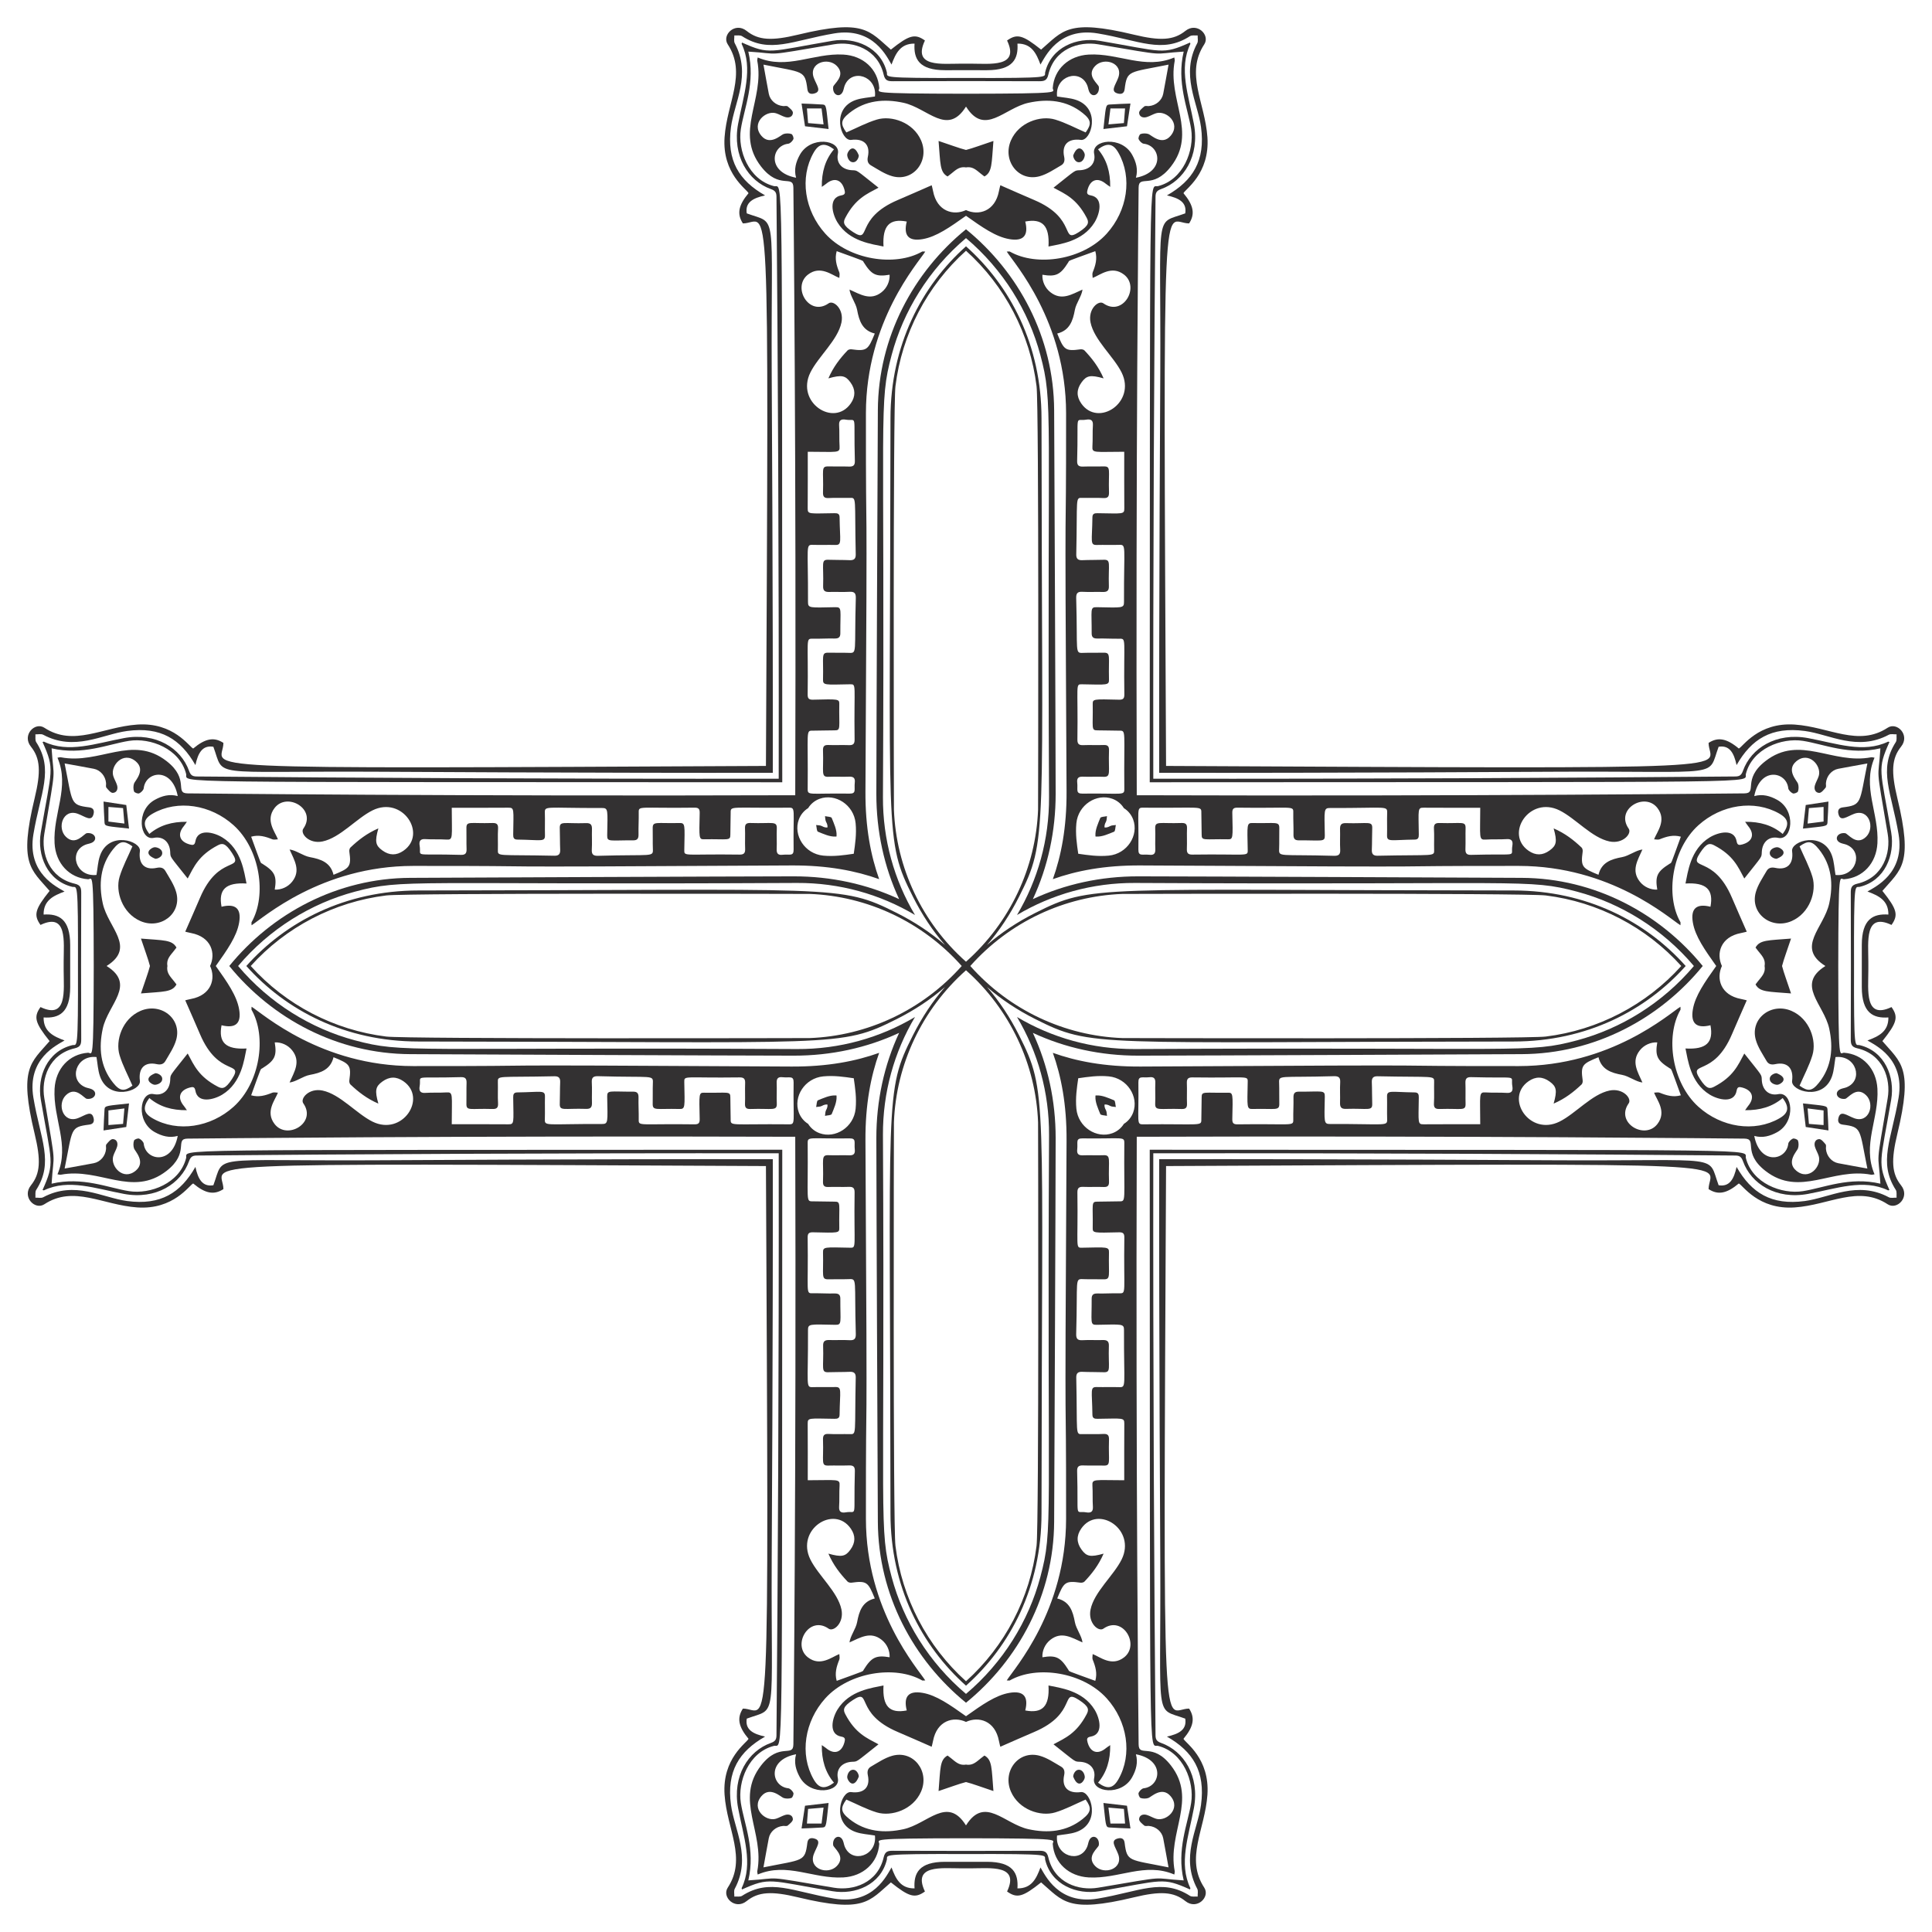 <?xml version="1.0" encoding="utf-8"?>

<!DOCTYPE svg PUBLIC "-//W3C//DTD SVG 1.1//EN" "http://www.w3.org/Graphics/SVG/1.1/DTD/svg11.dtd">
<svg version="1.1" id="Layer_1" xmlns="http://www.w3.org/2000/svg" xmlns:xlink="http://www.w3.org/1999/xlink" x="0px" y="0px"
	 viewBox="0 0 1646.463 1646.463" enable-background="new 0 0 1646.463 1646.463" xml:space="preserve">
<g>
	<path fill="#333132" d="M823.232,54.252c1.296,0.001,2.594,0.002,3.893,0.003c16.757,0.01,42.041,3.337,31.107-19.739
		c8.505-6.041,13.383-4.723,29.009,7.762c18.601-15.989,22.589-26.347,79.013-12.749c22.65,5.456,33.919,4.825,43.94-3.193
		c9.817-7.863,21.342,3.457,16.079,11.474c-16.416,24.986,0.651,49.595,2.706,79.129c2.161,31.144-19.052,44.379-20.413,47.702
		c8.79,10.501,9.922,17.854,4.803,25.759c-22.72,0-22.121-53.832-19.643,462.341c516.173,2.478,462.341,3.076,462.341-19.643
		c7.905-5.118,15.258-3.986,25.759,4.803c3.323-1.361,16.558-22.574,47.702-20.413c29.534,2.055,54.142,19.122,79.129,2.706
		c8.018-5.264,19.338,6.262,11.474,16.079c-8.018,10.021-8.649,21.29-3.193,43.94c13.598,56.424,3.24,60.412-12.749,79.013
		c12.485,15.626,13.802,20.504,7.762,29.009c-23.076-10.934-19.749,14.35-19.739,31.107c0.001,1.299,0.002,2.597,0.003,3.893
		c-0.001,1.296-0.002,2.594-0.003,3.893c-0.01,16.757-3.337,42.041,19.739,31.107c6.041,8.505,4.723,13.383-7.762,29.009
		c15.989,18.601,26.347,22.589,12.749,79.013c-5.456,22.65-4.825,33.919,3.193,43.94c7.863,9.817-3.457,21.342-11.474,16.079
		c-24.986-16.416-49.595,0.651-79.129,2.706c-31.144,2.161-44.379-19.052-47.702-20.413c-10.501,8.79-17.854,9.922-25.759,4.803
		c0-22.72,53.832-22.121-462.341-19.643c-2.478,516.173-3.076,462.341,19.643,462.341c5.118,7.905,3.986,15.258-4.803,25.759
		c1.361,3.323,22.574,16.558,20.413,47.702c-2.055,29.534-19.122,54.142-2.706,79.129c5.264,8.018-6.262,19.338-16.079,11.474
		c-10.021-8.018-21.29-8.649-43.94-3.193c-56.424,13.598-60.412,3.24-79.013-12.749c-15.626,12.485-20.504,13.802-29.009,7.762
		c10.934-23.076-14.35-19.749-31.107-19.739c-1.299,0.001-2.597,0.002-3.893,0.003c-1.296-0.001-2.594-0.002-3.893-0.003
		c-16.757-0.01-42.041-3.337-31.107,19.739c-8.505,6.041-13.383,4.723-29.009-7.762c-18.601,15.989-22.589,26.347-79.013,12.749
		c-22.65-5.456-33.919-4.825-43.94,3.193c-9.817,7.863-21.342-3.457-16.079-11.474c16.416-24.986-0.651-49.595-2.706-79.129
		c-2.161-31.144,19.052-44.379,20.413-47.702c-8.789-10.501-9.922-17.854-4.803-25.759c22.72,0,22.121,53.832,19.643-462.341
		c-516.173-2.478-462.341-3.076-462.341,19.643c-7.904,5.118-15.258,3.986-25.759-4.803c-3.323,1.361-16.558,22.574-47.702,20.413
		c-29.534-2.055-54.142-19.122-79.129-2.706c-8.018,5.264-19.338-6.262-11.474-16.079c8.018-10.021,8.649-21.29,3.193-43.94
		c-13.598-56.424-3.24-60.412,12.749-79.013c-12.485-15.626-13.802-20.504-7.762-29.009c23.076,10.934,19.749-14.35,19.739-31.107
		c-0.001-1.299-0.002-2.597-0.003-3.893c0.001-1.296,0.002-2.594,0.003-3.893c0.01-16.757,3.337-42.041-19.739-31.107
		c-6.041-8.505-4.723-13.383,7.762-29.009c-15.989-18.601-26.347-22.589-12.749-79.013c5.456-22.65,4.825-33.919-3.193-43.94
		c-7.863-9.817,3.457-21.342,11.474-16.079c24.986,16.416,49.595-0.651,79.129-2.706c31.144-2.161,44.379,19.052,47.702,20.413
		c10.501-8.789,17.854-9.922,25.759-4.803c0,22.72-53.832,22.121,462.341,19.643c2.478-516.173,3.076-462.341-19.643-462.341
		c-5.118-7.904-3.986-15.258,4.803-25.759c-1.361-3.323-22.574-16.558-20.413-47.702c2.055-29.534,19.122-54.142,2.706-79.129
		c-5.264-8.018,6.262-19.338,16.079-11.474c10.021,8.018,21.29,8.649,43.94,3.193c56.424-13.598,60.412-3.24,79.013,12.749
		c15.626-12.485,20.504-13.802,29.009-7.762c-10.934,23.076,14.35,19.749,31.107,19.739
		C820.638,54.253,821.936,54.253,823.232,54.252z M987.875,658.588c-0.23-149.237,0.926-340.787,0.928-341.184
		c0.641-141.287-5.423-125.735,21.266-135.564c1.546-9.437-5.408-13.078-15.618-15.304c22.165-12.663,32.895-29.61,29.064-58.179
		c-2.85-21.214-17.597-44.625-3.217-71.526c0.949-1.772,0.274-4.411,0.353-6.647c-2.221,0.178-4.935-0.41-6.59,0.654
		c-23.693,15.245-43.067,3.604-78.548-2.358c-33.581-5.646-45.077,20.492-48.815,26.529c-3.468-9.33-7.493-17.989-19.626-17.841
		c0.878,12.877-3.702,22.665-25.959,22.656c-6.055-0.001-12.014-0.003-17.881-0.004c-5.867,0.001-11.826,0.003-17.881,0.004
		c-22.257,0.009-26.837-9.779-25.959-22.656c-12.132-0.148-16.157,8.511-19.626,17.841c-3.738-6.037-15.234-32.175-48.815-26.529
		c-35.481,5.961-54.855,17.603-78.548,2.358c-1.654-1.064-4.368-0.477-6.59-0.654c0.079,2.236-0.597,4.875,0.352,6.647
		c14.38,26.901-0.368,50.312-3.217,71.526c-3.831,28.568,6.899,45.516,29.064,58.179c-10.21,2.227-17.164,5.867-15.618,15.304
		c26.689,9.829,20.625-5.723,21.266,135.564c0.002,0.396,1.158,191.947,0.928,341.184c-149.237,0.23-340.787-0.926-341.184-0.928
		c-141.287-0.641-125.735,5.423-135.564-21.266c-9.437-1.546-13.078,5.408-15.304,15.618c-12.663-22.165-29.61-32.895-58.179-29.064
		c-21.214,2.85-44.625,17.597-71.526,3.217c-1.772-0.949-4.411-0.274-6.647-0.352c0.178,2.221-0.41,4.935,0.654,6.59
		c15.245,23.693,3.604,43.067-2.358,78.548c-5.646,33.581,20.492,45.077,26.529,48.815c-9.33,3.468-17.989,7.493-17.841,19.626
		c12.877-0.878,22.665,3.702,22.656,25.959c-0.001,6.055-0.003,12.014-0.004,17.881c0.001,5.867,0.003,11.826,0.004,17.881
		c0.009,22.257-9.779,26.837-22.656,25.959c-0.148,12.132,8.511,16.157,17.841,19.626c-6.037,3.738-32.175,15.234-26.529,48.815
		c5.961,35.481,17.603,54.855,2.358,78.548c-1.064,1.654-0.477,4.368-0.654,6.59c2.236-0.079,4.875,0.597,6.647-0.353
		c26.901-14.38,50.312,0.368,71.526,3.217c28.568,3.831,45.516-6.899,58.179-29.064c2.227,10.21,5.867,17.164,15.304,15.618
		c9.829-26.689-5.723-20.625,135.564-21.266c0.396-0.002,191.947-1.158,341.184-0.928c0.23,149.237-0.926,340.787-0.928,341.184
		c-0.641,141.287,5.423,125.735-21.266,135.564c-1.546,9.437,5.408,13.078,15.618,15.304c-22.165,12.663-32.895,29.61-29.064,58.179
		c2.85,21.214,17.597,44.625,3.217,71.526c-0.949,1.771-0.274,4.411-0.352,6.647c2.221-0.177,4.935,0.41,6.59-0.654
		c23.693-15.245,43.067-3.604,78.548,2.358c33.581,5.646,45.077-20.492,48.815-26.529c3.468,9.33,7.493,17.989,19.626,17.841
		c-0.878-12.877,3.702-22.665,25.959-22.656c6.055,0.001,12.014,0.003,17.881,0.004c5.867-0.001,11.826-0.003,17.881-0.004
		c22.257-0.009,26.837,9.779,25.959,22.656c12.132,0.148,16.157-8.511,19.626-17.841c3.738,6.037,15.234,32.175,48.815,26.529
		c35.481-5.961,54.855-17.603,78.548-2.358c1.654,1.064,4.368,0.477,6.59,0.654c-0.079-2.236,0.597-4.875-0.353-6.647
		c-14.38-26.901,0.368-50.313,3.217-71.526c3.831-28.568-6.899-45.516-29.064-58.179c10.21-2.227,17.164-5.867,15.618-15.304
		c-26.689-9.829-20.625,5.723-21.266-135.564c-0.002-0.396-1.158-191.947-0.928-341.184c149.237-0.23,340.787,0.926,341.184,0.928
		c141.287,0.641,125.735-5.423,135.564,21.266c9.437,1.546,13.078-5.408,15.304-15.618c12.663,22.165,29.61,32.895,58.179,29.064
		c21.214-2.85,44.625-17.597,71.526-3.217c1.771,0.949,4.411,0.274,6.647,0.353c-0.177-2.221,0.41-4.935-0.654-6.59
		c-15.245-23.693-3.604-43.067,2.358-78.548c5.646-33.581-20.492-45.077-26.529-48.815c9.33-3.468,17.989-7.493,17.841-19.626
		c-12.877,0.878-22.665-3.702-22.656-25.959c0.001-6.055,0.003-12.014,0.004-17.881c-0.001-5.867-0.003-11.826-0.004-17.881
		c-0.009-22.257,9.779-26.837,22.656-25.959c0.148-12.132-8.511-16.157-17.841-19.626c6.037-3.738,32.175-15.234,26.529-48.815
		c-5.961-35.481-17.603-54.855-2.358-78.548c1.064-1.654,0.477-4.368,0.654-6.59c-2.236,0.079-4.875-0.597-6.647,0.352
		c-26.901,14.38-50.313-0.368-71.526-3.217c-28.568-3.831-45.516,6.899-58.179,29.064c-2.227-10.21-5.867-17.164-15.304-15.618
		c-9.829,26.689,5.723,20.625-135.564,21.266C1328.662,657.663,1137.111,658.819,987.875,658.588z"/>
	<path fill="#333132" d="M823.232,66.442c75.411,0.185,66.456-0.711,67.469-4.88c5.184-21.322,26.913-30.125,46.454-26.779
		c54.235,9.292,53.16,12.119,76.942,1.489c0.112,0.411,0.446,0.928,0.306,1.219c-10.06,20.909-1.458,43.91,3.058,68.171
		c5.052,27.205-8.628,48.562-27.857,55.425c-3.59,1.283-4.823,2.783-4.858,6.517c-1.146,128.42-2.155,311.968-1.907,496.02
		c184.052,0.248,367.6-0.761,496.02-1.907c3.734-0.035,5.234-1.268,6.517-4.858c6.862-19.229,28.219-32.909,55.425-27.857
		c24.261,4.516,47.263,13.118,68.171,3.058c0.291-0.14,0.808,0.194,1.219,0.306c-10.63,23.782-7.803,22.707,1.488,76.942
		c3.347,19.54-5.456,41.27-26.778,46.454c-4.169,1.013-5.065-7.941-4.88,67.469c-0.185,75.411,0.711,66.456,4.88,67.469
		c21.322,5.184,30.125,26.913,26.778,46.454c-9.292,54.235-12.119,53.16-1.488,76.942c-0.411,0.112-0.928,0.446-1.219,0.306
		c-20.909-10.06-43.91-1.458-68.171,3.058c-27.205,5.052-48.562-8.628-55.425-27.857c-1.283-3.59-2.783-4.823-6.517-4.858
		c-128.42-1.146-311.968-2.155-496.02-1.907c-0.248,184.052,0.761,367.6,1.907,496.02c0.035,3.734,1.268,5.234,4.858,6.517
		c19.229,6.862,32.909,28.219,27.857,55.425c-4.516,24.261-13.118,47.263-3.058,68.171c0.14,0.291-0.194,0.808-0.306,1.219
		c-23.782-10.63-22.707-7.803-76.942,1.488c-19.54,3.347-41.27-5.456-46.454-26.778c-1.013-4.169,7.941-5.065-67.469-4.88
		c-75.411-0.185-66.456,0.711-67.469,4.88c-5.184,21.322-26.913,30.125-46.454,26.778c-54.235-9.292-53.16-12.119-76.942-1.488
		c-0.112-0.411-0.446-0.928-0.306-1.219c10.06-20.909,1.458-43.91-3.058-68.171c-5.052-27.205,8.628-48.562,27.857-55.425
		c3.59-1.283,4.823-2.783,4.858-6.517c1.146-128.42,2.155-311.968,1.907-496.02c-184.052-0.248-367.6,0.761-496.02,1.907
		c-3.734,0.035-5.234,1.268-6.517,4.858c-6.862,19.229-28.219,32.909-55.425,27.857c-24.261-4.516-47.263-13.118-68.171-3.058
		c-0.291,0.14-0.808-0.194-1.219-0.306c10.631-23.782,7.803-22.707-1.489-76.942c-3.347-19.54,5.456-41.27,26.779-46.454
		c4.169-1.013,5.065,7.941,4.88-67.469c0.185-75.411-0.711-66.456-4.88-67.469c-21.322-5.184-30.125-26.913-26.779-46.454
		c9.292-54.235,12.119-53.16,1.489-76.942c0.411-0.112,0.928-0.446,1.219-0.306c20.909,10.06,43.91,1.458,68.171-3.058
		c27.205-5.052,48.562,8.628,55.425,27.857c1.283,3.59,2.783,4.823,6.517,4.858c128.42,1.146,311.968,2.155,496.02,1.907
		c0.248-184.052-0.761-367.6-1.907-496.02c-0.035-3.734-1.268-5.234-4.858-6.517c-19.229-6.862-32.909-28.219-27.857-55.425
		c4.516-24.261,13.118-47.263,3.058-68.171c-0.14-0.291,0.194-0.808,0.306-1.219c23.782,10.631,22.707,7.803,76.942-1.489
		c19.54-3.347,41.27,5.456,46.454,26.779C756.776,65.731,747.821,66.627,823.232,66.442z M979.813,666.65
		c0.405-543.681-1.029-505.935,7.198-508.057c21.425-5.52,30.918-30.383,28.095-48.591c-2.724-17.57-12.604-39.735-6.359-66.027
		c-29.58,1.801-10.055,4.432-72.882-6.218c-16.46-2.791-37.413,3.887-42.493,25.949c-1.184,5.138-3.773,5.519-7.955,5.51
		c-21.159-0.043-41.885-0.084-62.185-0.121c-20.301,0.038-41.026,0.078-62.185,0.121c-4.182,0.009-6.771-0.371-7.955-5.51
		c-5.08-22.062-26.032-28.741-42.493-25.949c-62.827,10.65-43.302,8.019-72.882,6.218c6.245,26.292-3.634,48.457-6.359,66.027
		c-2.823,18.208,6.67,43.071,28.095,48.591c8.226,2.122,6.793-35.624,7.198,508.057c-543.681-0.405-505.935,1.029-508.057-7.198
		c-5.52-21.425-30.383-30.918-48.591-28.095c-17.57,2.724-39.735,12.604-66.027,6.359c1.801,29.58,4.432,10.055-6.218,72.882
		c-2.791,16.46,3.887,37.413,25.949,42.493c5.138,1.184,5.519,3.773,5.51,7.955c-0.043,21.159-0.084,41.885-0.121,62.185
		c0.038,20.301,0.078,41.026,0.121,62.185c0.009,4.182-0.371,6.771-5.51,7.955c-22.062,5.08-28.741,26.032-25.949,42.493
		c10.65,62.827,8.019,43.302,6.218,72.882c26.292-6.245,48.457,3.634,66.027,6.359c18.208,2.823,43.071-6.67,48.591-28.095
		c2.122-8.226-35.624-6.793,508.057-7.198c-0.405,543.681,1.029,505.935-7.198,508.057c-21.425,5.52-30.918,30.383-28.095,48.591
		c2.724,17.57,12.604,39.735,6.359,66.027c29.58-1.801,10.055-4.432,72.882,6.218c16.46,2.792,37.413-3.887,42.493-25.949
		c1.184-5.138,3.773-5.519,7.955-5.51c21.159,0.043,41.885,0.083,62.185,0.121c20.301-0.038,41.026-0.078,62.185-0.121
		c4.182-0.009,6.771,0.371,7.955,5.51c5.08,22.062,26.032,28.741,42.493,25.949c62.827-10.65,43.302-8.019,72.882-6.218
		c-6.245-26.292,3.634-48.457,6.359-66.027c2.823-18.208-6.67-43.071-28.095-48.591c-8.226-2.122-6.793,35.624-7.198-508.057
		c543.681,0.405,505.935-1.029,508.057,7.198c5.52,21.425,30.383,30.918,48.591,28.095c17.57-2.724,39.735-12.604,66.027-6.359
		c-1.801-29.58-4.432-10.055,6.218-72.882c2.792-16.46-3.887-37.413-25.949-42.493c-5.138-1.184-5.519-3.773-5.51-7.955
		c0.043-21.159,0.083-41.885,0.121-62.185c-0.038-20.301-0.078-41.026-0.121-62.185c-0.009-4.182,0.371-6.771,5.51-7.955
		c22.062-5.08,28.741-26.032,25.949-42.493c-10.65-62.827-8.019-43.302-6.218-72.882c-26.292,6.245-48.457-3.634-66.027-6.359
		c-18.208-2.823-43.071,6.67-48.591,28.095C1485.748,667.678,1523.495,666.245,979.813,666.65z"/>
	<path fill="#333132" d="M823.232,79.88c86.333-0.103,73.649-1.167,73.927-4.913c1.184-16.069,13.626-27.522,30.686-28.461
		c25.664-1.41,47.77,13.194,72.902,2.47c0.169,1.27,0.495,2.113,0.352,2.865c-6.38,33.117,19.586,60.786-3.281,90.142
		c-15.709,20.159-27.4,6.267-27.482,17.993c-0.063,9.69-2.501,227.471-1.581,517.732c290.262,0.92,508.042-1.518,517.732-1.581
		c11.726-0.083-2.166-11.773,17.993-27.482c29.357-22.867,57.026,3.099,90.142-3.281c0.752-0.143,1.595,0.183,2.865,0.353
		c-10.725,25.132,3.88,47.238,2.47,72.902c-0.938,17.06-12.391,29.502-28.461,30.686c-3.745,0.278-4.81-12.406-4.913,73.927
		c0.103,86.333,1.167,73.649,4.913,73.927c16.069,1.184,27.522,13.626,28.461,30.686c1.41,25.664-13.194,47.77-2.47,72.902
		c-1.27,0.169-2.113,0.495-2.865,0.352c-33.117-6.38-60.786,19.586-90.142-3.281c-20.159-15.709-6.267-27.4-17.993-27.482
		c-9.69-0.063-227.471-2.501-517.732-1.581c-0.92,290.262,1.518,508.042,1.581,517.732c0.083,11.726,11.773-2.166,27.482,17.993
		c22.867,29.357-3.099,57.026,3.281,90.142c0.143,0.752-0.183,1.595-0.352,2.865c-25.132-10.725-47.238,3.88-72.902,2.47
		c-17.06-0.938-29.502-12.391-30.686-28.461c-0.278-3.745,12.406-4.81-73.927-4.913c-86.333,0.103-73.649,1.167-73.927,4.913
		c-1.184,16.069-13.626,27.522-30.686,28.461c-25.664,1.41-47.77-13.194-72.902-2.47c-0.169-1.27-0.495-2.113-0.353-2.865
		c6.38-33.117-19.586-60.786,3.281-90.142c15.709-20.159,27.4-6.267,27.482-17.993c0.063-9.69,2.501-227.471,1.581-517.732
		c-290.262-0.92-508.042,1.518-517.732,1.581c-11.726,0.083,2.166,11.773-17.993,27.482c-29.357,22.867-57.026-3.099-90.142,3.281
		c-0.752,0.143-1.595-0.183-2.865-0.352c10.725-25.132-3.88-47.238-2.47-72.902c0.939-17.06,12.391-29.502,28.461-30.686
		c3.746-0.278,4.81,12.406,4.913-73.927c-0.103-86.333-1.167-73.649-4.913-73.927c-16.069-1.184-27.522-13.626-28.461-30.686
		c-1.41-25.664,13.194-47.77,2.47-72.902c1.27-0.169,2.113-0.495,2.865-0.353c33.117,6.38,60.786-19.586,90.142,3.281
		c20.159,15.709,6.267,27.4,17.993,27.482c9.69,0.063,227.471,2.501,517.732,1.581c0.92-290.262-1.518-508.042-1.581-517.732
		c-0.083-11.726-11.773,2.166-27.482-17.993c-22.867-29.357,3.099-57.026-3.281-90.142c-0.143-0.752,0.183-1.595,0.353-2.865
		c25.132,10.725,47.238-3.88,72.902-2.47c17.06,0.939,29.502,12.391,30.686,28.461C749.583,78.712,736.899,79.776,823.232,79.88z
		 M897.239,749.224c7.04-19.683,11.867-43.848,11.686-74.802c-1.846-316.909-0.302-175.418-0.399-322.325
		c-0.056-78.369-44.292-127.763-50.58-137.704c1.505,0,2.251-0.231,2.709,0.031c22.883,13.068,62.22,7.152,82.509-15.328
		c17.653-19.563,22.043-47.733,9.963-68.929c-4.527-7.939-9.408-8.816-17.371-2.929c7.473,8.928,10.505,19.288,10.368,32.024
		c-1.921-1.35-2.801-1.873-3.575-2.524c-7.006-5.878-13.421-3.801-15.762,5.084c-0.654,2.483-0.686,4.093,2.626,4.664
		c11.25,1.941,7.892,15.655,3.364,23.038c-10.156,16.558-30.053,18.558-39.246,20.563c1.048-17.839-5.192-24.058-19.801-21.286
		c2.916,11.715-1.308,17.075-13.481,14.999c-11.812-2.015-23.219-10.146-37.017-19.907c-13.798,9.76-25.205,17.891-37.017,19.907
		c-12.172,2.076-16.396-3.284-13.481-14.999c-14.609-2.771-20.848,3.447-19.801,21.286c-9.193-2.005-29.09-4.005-39.246-20.563
		c-4.527-7.383-7.885-21.097,3.364-23.038c3.312-0.571,3.28-2.181,2.626-4.664c-2.342-8.884-8.756-10.962-15.762-5.084
		c-0.774,0.651-1.654,1.175-3.575,2.524c-0.138-12.736,2.894-23.095,10.368-32.024c-7.963-5.887-12.844-5.01-17.371,2.929
		c-12.08,21.197-7.69,49.367,9.963,68.929c20.289,22.48,59.626,28.397,82.509,15.328c0.458-0.262,1.204-0.031,2.709-0.031
		c-6.288,9.941-50.524,59.335-50.58,137.704c-0.097,146.907,1.446,5.416-0.399,322.325c-0.182,30.955,4.646,55.119,11.686,74.802
		c-19.683-7.04-43.848-11.867-74.802-11.686c-316.909,1.846-175.418,0.302-322.325,0.399
		c-78.369,0.056-127.763,44.292-137.704,50.58c0-1.505-0.231-2.251,0.031-2.709c13.068-22.883,7.152-62.22-15.328-82.509
		c-19.563-17.653-47.733-22.043-68.929-9.963c-7.939,4.527-8.816,9.408-2.929,17.371c8.928-7.473,19.288-10.505,32.024-10.368
		c-1.35,1.921-1.873,2.801-2.524,3.575c-5.878,7.006-3.801,13.421,5.084,15.762c2.483,0.654,4.093,0.686,4.664-2.626
		c1.941-11.25,15.655-7.892,23.038-3.364c16.558,10.156,18.558,30.053,20.563,39.246c-17.839-1.048-24.058,5.192-21.286,19.801
		c11.715-2.916,17.075,1.308,14.999,13.481c-2.015,11.812-10.146,23.219-19.907,37.017c9.76,13.798,17.891,25.205,19.907,37.017
		c2.076,12.172-3.284,16.396-14.999,13.481c-2.771,14.609,3.447,20.848,21.286,19.801c-2.005,9.193-4.005,29.09-20.563,39.246
		c-7.383,4.527-21.097,7.885-23.038-3.364c-0.571-3.312-2.181-3.28-4.664-2.626c-8.884,2.342-10.962,8.756-5.084,15.762
		c0.651,0.774,1.175,1.654,2.524,3.575c-12.736,0.138-23.095-2.894-32.024-10.368c-5.887,7.963-5.01,12.844,2.929,17.371
		c21.197,12.08,49.367,7.69,68.929-9.963c22.48-20.289,28.397-59.626,15.328-82.509c-0.262-0.458-0.031-1.204-0.031-2.709
		c9.941,6.288,59.335,50.524,137.704,50.58c146.907,0.097,5.416-1.446,322.325,0.399c30.955,0.182,55.119-4.646,74.802-11.686
		c-7.04,19.683-11.867,43.848-11.686,74.802c1.846,316.909,0.302,175.418,0.399,322.325c0.056,78.369,44.292,127.763,50.58,137.704
		c-1.505,0-2.251,0.231-2.709-0.031c-22.883-13.068-62.22-7.151-82.509,15.328c-17.653,19.563-22.043,47.733-9.963,68.929
		c4.527,7.939,9.408,8.816,17.371,2.929c-7.473-8.928-10.505-19.288-10.368-32.024c1.921,1.35,2.801,1.873,3.575,2.524
		c7.006,5.878,13.421,3.801,15.762-5.084c0.654-2.483,0.686-4.093-2.626-4.664c-11.25-1.941-7.892-15.655-3.364-23.038
		c10.156-16.558,30.053-18.558,39.246-20.563c-1.048,17.839,5.192,24.058,19.801,21.286c-2.916-11.715,1.308-17.075,13.481-14.999
		c11.812,2.015,23.219,10.146,37.017,19.907c13.798-9.76,25.205-17.891,37.017-19.907c12.172-2.076,16.396,3.284,13.481,14.999
		c14.609,2.771,20.848-3.447,19.801-21.286c9.193,2.005,29.09,4.005,39.246,20.563c4.527,7.383,7.885,21.097-3.364,23.038
		c-3.312,0.571-3.28,2.181-2.626,4.664c2.342,8.884,8.756,10.962,15.762,5.084c0.774-0.651,1.654-1.175,3.575-2.524
		c0.138,12.736-2.894,23.095-10.368,32.024c7.963,5.887,12.844,5.01,17.371-2.929c12.08-21.197,7.69-49.367-9.963-68.929
		c-20.289-22.48-59.626-28.397-82.509-15.328c-0.458,0.262-1.204,0.031-2.709,0.031c6.288-9.941,50.524-59.335,50.58-137.704
		c0.097-146.907-1.446-5.416,0.399-322.325c0.182-30.955-4.646-55.119-11.686-74.802c19.683,7.04,43.848,11.867,74.802,11.686
		c316.909-1.846,175.418-0.302,322.325-0.399c78.369-0.056,127.763-44.292,137.704-50.58c0,1.505,0.231,2.251-0.031,2.709
		c-13.068,22.883-7.151,62.22,15.328,82.509c19.563,17.653,47.733,22.043,68.929,9.963c7.939-4.527,8.816-9.408,2.929-17.371
		c-8.928,7.473-19.288,10.505-32.024,10.368c1.35-1.921,1.873-2.801,2.524-3.575c5.878-7.006,3.801-13.421-5.084-15.762
		c-2.483-0.654-4.093-0.686-4.664,2.626c-1.941,11.25-15.655,7.892-23.038,3.364c-16.558-10.156-18.558-30.053-20.563-39.246
		c17.839,1.048,24.058-5.192,21.286-19.801c-11.715,2.916-17.075-1.308-14.999-13.481c2.015-11.812,10.146-23.219,19.907-37.017
		c-9.76-13.798-17.891-25.205-19.907-37.017c-2.076-12.172,3.284-16.396,14.999-13.481c2.771-14.609-3.447-20.848-21.286-19.801
		c2.005-9.193,4.005-29.09,20.563-39.246c7.383-4.527,21.097-7.885,23.038,3.364c0.571,3.312,2.181,3.28,4.664,2.626
		c8.884-2.342,10.962-8.756,5.084-15.762c-0.651-0.774-1.175-1.654-2.524-3.575c12.736-0.138,23.095,2.894,32.024,10.368
		c5.887-7.963,5.01-12.844-2.929-17.371c-21.197-12.08-49.367-7.69-68.929,9.963c-22.48,20.289-28.397,59.626-15.328,82.509
		c0.262,0.458,0.031,1.204,0.031,2.709c-9.941-6.288-59.335-50.524-137.704-50.58c-146.907-0.097-5.416,1.446-322.325-0.399
		C941.087,737.356,916.922,742.184,897.239,749.224z M958.083,384.994c-25.476,0-27.515,1.445-27.111-4.63
		c0.394-5.979-0.005-12.015,0.399-17.994c0.315-4.706-2.276-5.304-5.747-4.726c-10.013,1.664-6.473-7.162-7.679,35.174
		c-0.115,3.977,1.578,4.923,5.152,4.791c5.772-0.215,11.564,0.036,17.341-0.121c6.691-0.181,4.046,2.96,4.655,21.935
		c0.115,3.563-0.752,5.265-4.818,5.021c-5.981-0.362-12.004,0.004-18.004-0.158c-6.067-0.165-4.018-0.322-5.069,48.182
		c-0.084,3.821,1.543,5.077,5.212,4.914c5.994-0.267,12.004-0.107,18.004-0.335c6.769-0.259,3.969,3.239,4.576,22.592
		c0.123,3.969-1.734,4.938-5.277,4.831c-5.775-0.176-11.577,0.2-17.339-0.131c-4.265-0.244-5.348,1.474-5.236,5.423
		c1.335,46.763-1.397,46.898,5.953,46.614c5.772-0.223,11.564,0.017,17.341-0.139c6.481-0.167,4.147,2.972,4.643,22.711
		c0.134,5.181-1.398,4.601-22.942,4.208c-5.914-0.109-3.323-0.191-3.97,47.112c-0.055,3.942,1.483,4.885,5.077,4.739
		c5.77-0.232,11.566,0.115,17.339-0.117c3.588-0.141,4.631,1.291,4.514,4.674c-0.648,18.951,2.085,22.73-4.899,22.422
		c-5.77-0.251-11.569,0.151-17.339-0.099c-3.851-0.168-5.275,1.28-4.847,5.009c0.676,6.014-1.603,9.507,4.44,9.421
		c34.396-0.453,35.749,1.916,35.695-4.006c-0.458-49.887,1.831-49.672-4.325-49.64c-6.224,0.028-12.45-0.312-18.674-0.267
		c-5.535,0.044-3.568-2.115-3.936-22.529c-0.073-4.288,1.099-4.089,22.145-3.602c3.121,0.072,4.866-0.439,4.811-4.281
		c-0.667-47.48,1.946-47.782-4.161-47.676c-6.218,0.105-12.45-0.312-18.666-0.167c-3.351,0.08-5.04-0.917-5.02-4.419
		c0.112-20.132-1.632-22.385,4.166-22.282c21.896,0.399,23.407,1.025,23.39-4.511c-0.172-48.551,2.278-48.813-4.391-48.611
		c-6.221,0.19-12.455-0.072-18.676,0.088c-6.174,0.161-4.105-2.855-3.852-23.577c0.036-3.148,1.83-3.516,4.347-3.486
		c21.736,0.266,22.873,1.122,22.832-4.182C958.02,417.394,958.083,401.621,958.083,384.994z M384.994,688.38
		c0,25.476,1.445,27.515-4.63,27.111c-5.979-0.394-12.015,0.005-17.994-0.399c-4.706-0.315-5.304,2.276-4.726,5.747
		c1.664,10.013-7.162,6.473,35.174,7.679c3.977,0.115,4.923-1.578,4.791-5.152c-0.215-5.772,0.036-11.564-0.121-17.341
		c-0.181-6.691,2.96-4.045,21.935-4.655c3.563-0.115,5.265,0.752,5.021,4.818c-0.362,5.981,0.004,12.004-0.158,18.004
		c-0.165,6.067-0.322,4.018,48.182,5.069c3.821,0.084,5.077-1.543,4.914-5.212c-0.267-5.994-0.107-12.004-0.335-18.004
		c-0.259-6.769,3.239-3.969,22.592-4.576c3.969-0.123,4.938,1.734,4.831,5.277c-0.176,5.775,0.2,11.577-0.131,17.339
		c-0.244,4.265,1.474,5.348,5.423,5.236c46.763-1.335,46.898,1.397,46.614-5.953c-0.223-5.772,0.017-11.564-0.139-17.341
		c-0.167-6.481,2.972-4.147,22.711-4.643c5.181-0.134,4.601,1.398,4.208,22.942c-0.109,5.914-0.191,3.323,47.112,3.97
		c3.942,0.055,4.885-1.483,4.739-5.077c-0.232-5.77,0.115-11.566-0.117-17.339c-0.141-3.588,1.291-4.631,4.674-4.514
		c18.951,0.648,22.73-2.085,22.422,4.899c-0.251,5.77,0.151,11.569-0.099,17.339c-0.168,3.851,1.28,5.275,5.009,4.847
		c6.014-0.676,9.507,1.603,9.421-4.44c-0.453-34.396,1.916-35.749-4.006-35.695c-49.887,0.458-49.672-1.831-49.64,4.325
		c0.028,6.224-0.312,12.45-0.267,18.674c0.044,5.535-2.115,3.568-22.529,3.936c-4.288,0.073-4.089-1.099-3.602-22.145
		c0.072-3.121-0.439-4.866-4.281-4.811c-47.48,0.667-47.782-1.946-47.676,4.161c0.105,6.218-0.312,12.45-0.167,18.666
		c0.08,3.351-0.917,5.04-4.419,5.02c-20.132-0.112-22.385,1.632-22.282-4.166c0.399-21.896,1.025-23.407-4.511-23.39
		c-48.551,0.172-48.813-2.278-48.611,4.391c0.19,6.221-0.072,12.456,0.088,18.677c0.161,6.174-2.855,4.105-23.577,3.851
		c-3.148-0.036-3.516-1.83-3.486-4.347c0.266-21.736,1.122-22.873-4.182-22.832C417.394,688.443,401.621,688.38,384.994,688.38z
		 M688.38,1261.469c25.476,0,27.515-1.445,27.111,4.63c-0.394,5.979,0.005,12.015-0.399,17.994
		c-0.315,4.706,2.276,5.304,5.747,4.726c10.013-1.663,6.473,7.162,7.679-35.174c0.115-3.977-1.578-4.923-5.152-4.791
		c-5.772,0.215-11.564-0.036-17.341,0.122c-6.691,0.181-4.045-2.96-4.655-21.935c-0.115-3.563,0.752-5.265,4.818-5.021
		c5.981,0.362,12.004-0.004,18.004,0.157c6.067,0.165,4.018,0.322,5.069-48.182c0.084-3.821-1.543-5.077-5.212-4.914
		c-5.994,0.267-12.004,0.107-18.004,0.335c-6.769,0.259-3.969-3.239-4.576-22.592c-0.123-3.969,1.734-4.938,5.277-4.831
		c5.775,0.176,11.577-0.2,17.339,0.131c4.265,0.244,5.348-1.474,5.236-5.423c-1.335-46.763,1.397-46.898-5.953-46.614
		c-5.772,0.223-11.564-0.017-17.341,0.139c-6.481,0.167-4.147-2.972-4.643-22.711c-0.134-5.181,1.398-4.601,22.942-4.208
		c5.914,0.109,3.323,0.191,3.97-47.112c0.055-3.942-1.483-4.885-5.077-4.739c-5.77,0.232-11.566-0.115-17.339,0.117
		c-3.588,0.142-4.631-1.291-4.514-4.674c0.648-18.951-2.085-22.73,4.899-22.422c5.77,0.251,11.569-0.151,17.339,0.099
		c3.851,0.168,5.275-1.28,4.847-5.009c-0.676-6.014,1.603-9.507-4.44-9.421c-34.396,0.453-35.749-1.916-35.695,4.006
		c0.458,49.887-1.831,49.672,4.325,49.64c6.224-0.028,12.45,0.312,18.674,0.267c5.535-0.044,3.568,2.115,3.936,22.529
		c0.073,4.288-1.099,4.089-22.145,3.602c-3.121-0.072-4.866,0.439-4.811,4.281c0.667,47.48-1.946,47.782,4.161,47.676
		c6.218-0.105,12.45,0.312,18.666,0.167c3.351-0.08,5.04,0.917,5.02,4.419c-0.112,20.132,1.632,22.385-4.166,22.282
		c-21.896-0.399-23.407-1.025-23.39,4.511c0.172,48.551-2.278,48.813,4.391,48.611c6.221-0.19,12.456,0.072,18.677-0.088
		c6.174-0.161,4.105,2.855,3.851,23.577c-0.036,3.148-1.83,3.516-4.347,3.486c-21.736-0.266-22.873-1.122-22.832,4.182
		C688.443,1229.069,688.38,1244.842,688.38,1261.469z M1261.469,958.083c0-25.476-1.445-27.515,4.63-27.111
		c5.979,0.394,12.015-0.005,17.994,0.399c4.706,0.315,5.304-2.276,4.726-5.747c-1.663-10.013,7.162-6.473-35.174-7.679
		c-3.977-0.115-4.923,1.578-4.791,5.152c0.215,5.772-0.036,11.564,0.122,17.341c0.181,6.691-2.96,4.046-21.935,4.655
		c-3.563,0.115-5.265-0.752-5.021-4.818c0.362-5.981-0.004-12.004,0.157-18.004c0.165-6.067,0.322-4.018-48.182-5.069
		c-3.821-0.084-5.077,1.543-4.914,5.212c0.267,5.994,0.107,12.004,0.335,18.004c0.259,6.769-3.239,3.969-22.592,4.576
		c-3.969,0.123-4.938-1.734-4.831-5.277c0.176-5.775-0.2-11.577,0.131-17.339c0.244-4.265-1.474-5.348-5.423-5.236
		c-46.763,1.335-46.898-1.397-46.614,5.953c0.223,5.772-0.017,11.564,0.139,17.341c0.167,6.481-2.972,4.147-22.711,4.643
		c-5.181,0.134-4.601-1.398-4.208-22.942c0.109-5.914,0.191-3.323-47.112-3.97c-3.942-0.055-4.885,1.483-4.739,5.077
		c0.232,5.77-0.115,11.566,0.117,17.339c0.142,3.588-1.291,4.631-4.674,4.514c-18.951-0.648-22.73,2.085-22.422-4.899
		c0.251-5.77-0.151-11.569,0.099-17.339c0.168-3.851-1.28-5.275-5.009-4.847c-6.014,0.676-9.507-1.603-9.421,4.44
		c0.453,34.396-1.916,35.749,4.006,35.695c49.887-0.458,49.672,1.831,49.64-4.325c-0.028-6.224,0.312-12.45,0.267-18.674
		c-0.044-5.535,2.115-3.568,22.529-3.936c4.288-0.073,4.089,1.099,3.602,22.145c-0.072,3.121,0.439,4.866,4.281,4.811
		c47.48-0.667,47.782,1.946,47.676-4.161c-0.105-6.218,0.312-12.45,0.167-18.666c-0.08-3.351,0.917-5.04,4.419-5.02
		c20.132,0.112,22.385-1.632,22.282,4.166c-0.399,21.896-1.025,23.407,4.511,23.39c48.551-0.172,48.813,2.278,48.611-4.391
		c-0.19-6.221,0.072-12.455-0.088-18.676c-0.161-6.174,2.855-4.105,23.577-3.852c3.148,0.036,3.516,1.83,3.486,4.347
		c-0.266,21.736-1.122,22.873,4.182,22.832C1229.069,958.02,1244.842,958.083,1261.469,958.083z M1213.295,688.324
		c-5.304-0.041-4.448,1.096-4.182,22.832c0.031,2.516-0.338,4.311-3.486,4.347c-20.723,0.254-23.739,2.323-23.577-3.851
		c0.16-6.221-0.101-12.456,0.088-18.677c0.202-6.668-0.06-4.219-48.611-4.391c-5.536-0.017-4.91,1.495-4.511,23.39
		c0.103,5.798-2.15,4.054-22.282,4.166c-3.502,0.02-4.499-1.669-4.419-5.02c0.146-6.216-0.272-12.447-0.167-18.666
		c0.105-6.108-0.197-3.495-47.676-4.161c-3.842-0.055-4.353,1.69-4.281,4.811c0.487,21.045,0.686,22.218-3.602,22.145
		c-20.415-0.368-22.573,1.6-22.529-3.936c0.045-6.224-0.295-12.45-0.267-18.674c0.032-6.157,0.246-3.867-49.64-4.325
		c-5.922-0.054-3.554,1.299-4.006,35.695c-0.086,6.043,3.407,3.764,9.421,4.44c3.729,0.427,5.177-0.996,5.009-4.847
		c-0.25-5.77,0.152-11.569-0.099-17.339c-0.308-6.984,3.472-4.251,22.422-4.899c3.383-0.117,4.815,0.925,4.674,4.514
		c-0.232,5.772,0.115,11.569-0.117,17.339c-0.146,3.594,0.797,5.132,4.739,5.077c47.303-0.647,47.221,1.944,47.112-3.97
		c-0.393-21.544-0.973-23.076,4.208-22.942c19.739,0.496,22.878-1.838,22.711,4.643c-0.156,5.778,0.084,11.569-0.139,17.341
		c-0.284,7.349-0.149,4.618,46.614,5.953c3.949,0.112,5.667-0.971,5.423-5.236c-0.331-5.762,0.045-11.564-0.131-17.339
		c-0.107-3.543,0.862-5.4,4.831-5.277c19.353,0.608,22.851-2.192,22.592,4.576c-0.228,5.999-0.068,12.01-0.335,18.004
		c-0.163,3.669,1.093,5.296,4.914,5.212c48.505-1.051,48.348,0.998,48.182-5.069c-0.161-5.999,0.204-12.023-0.157-18.004
		c-0.244-4.066,1.458-4.933,5.021-4.818c18.975,0.61,22.116-2.036,21.935,4.655c-0.158,5.778,0.093,11.569-0.122,17.341
		c-0.132,3.574,0.814,5.267,4.791,5.152c42.337-1.206,33.511,2.335,35.174-7.679c0.578-3.471-0.02-6.062-4.726-5.747
		c-5.979,0.405-12.015,0.005-17.994,0.399c-6.075,0.404-4.63-1.635-4.63-27.111C1244.842,688.38,1229.069,688.443,1213.295,688.324z
		 M688.324,433.168c-0.041,5.304,1.096,4.448,22.832,4.182c2.516-0.031,4.311,0.338,4.347,3.486
		c0.254,20.723,2.323,23.739-3.851,23.577c-6.221-0.16-12.456,0.102-18.677-0.088c-6.668-0.202-4.219,0.06-4.391,48.611
		c-0.017,5.536,1.495,4.91,23.39,4.511c5.798-0.103,4.054,2.15,4.166,22.282c0.02,3.502-1.669,4.499-5.02,4.419
		c-6.216-0.146-12.447,0.272-18.666,0.167c-6.108-0.105-3.495,0.197-4.161,47.676c-0.055,3.842,1.69,4.353,4.811,4.281
		c21.045-0.487,22.218-0.686,22.145,3.602c-0.368,20.415,1.6,22.573-3.936,22.529c-6.224-0.045-12.45,0.295-18.674,0.267
		c-6.157-0.032-3.867-0.246-4.325,49.64c-0.054,5.922,1.299,3.554,35.695,4.006c6.043,0.086,3.764-3.407,4.44-9.421
		c0.427-3.729-0.996-5.177-4.847-5.009c-5.77,0.25-11.569-0.152-17.339,0.099c-6.984,0.308-4.251-3.472-4.899-22.422
		c-0.117-3.383,0.925-4.815,4.514-4.674c5.772,0.232,11.569-0.115,17.339,0.117c3.594,0.146,5.132-0.797,5.077-4.739
		c-0.647-47.303,1.944-47.221-3.97-47.112c-21.544,0.393-23.076,0.973-22.942-4.208c0.496-19.739-1.838-22.878,4.643-22.711
		c5.778,0.156,11.569-0.084,17.341,0.139c7.349,0.284,4.618,0.149,5.953-46.614c0.112-3.949-0.971-5.667-5.236-5.423
		c-5.762,0.331-11.564-0.045-17.339,0.131c-3.543,0.107-5.4-0.862-5.277-4.831c0.608-19.353-2.192-22.851,4.576-22.592
		c5.999,0.228,12.01,0.068,18.004,0.335c3.669,0.163,5.296-1.093,5.212-4.914c-1.051-48.505,0.998-48.348-5.069-48.182
		c-5.999,0.161-12.023-0.204-18.004,0.158c-4.066,0.244-4.933-1.458-4.818-5.021c0.61-18.975-2.036-22.116,4.655-21.935
		c5.778,0.158,11.569-0.093,17.341,0.121c3.574,0.132,5.267-0.814,5.152-4.791c-1.206-42.337,2.335-33.511-7.679-35.174
		c-3.471-0.578-6.062,0.02-5.747,4.726c0.405,5.979,0.005,12.015,0.399,17.994c0.404,6.075-1.635,4.63-27.111,4.63
		C688.38,401.621,688.443,417.394,688.324,433.168z M433.168,958.139c5.304,0.041,4.448-1.096,4.182-22.832
		c-0.031-2.516,0.338-4.311,3.486-4.347c20.723-0.254,23.739-2.323,23.577,3.852c-0.16,6.221,0.102,12.455-0.088,18.676
		c-0.202,6.668,0.06,4.219,48.611,4.391c5.536,0.017,4.91-1.495,4.511-23.39c-0.103-5.798,2.15-4.054,22.282-4.166
		c3.502-0.02,4.499,1.669,4.419,5.02c-0.146,6.216,0.272,12.447,0.167,18.666c-0.105,6.108,0.197,3.495,47.676,4.161
		c3.842,0.055,4.353-1.69,4.281-4.811c-0.487-21.045-0.686-22.218,3.602-22.145c20.415,0.368,22.573-1.6,22.529,3.936
		c-0.045,6.224,0.295,12.45,0.267,18.674c-0.032,6.157-0.246,3.867,49.64,4.325c5.922,0.054,3.554-1.299,4.006-35.695
		c0.086-6.043-3.407-3.764-9.421-4.44c-3.729-0.427-5.177,0.996-5.009,4.847c0.25,5.77-0.152,11.569,0.099,17.339
		c0.308,6.984-3.472,4.251-22.422,4.899c-3.383,0.117-4.815-0.925-4.674-4.514c0.232-5.772-0.115-11.569,0.117-17.339
		c0.146-3.594-0.797-5.132-4.739-5.077c-47.303,0.647-47.221-1.944-47.112,3.97c0.393,21.544,0.973,23.076-4.208,22.942
		c-19.739-0.496-22.878,1.838-22.711-4.643c0.156-5.778-0.084-11.569,0.139-17.341c0.284-7.349,0.149-4.618-46.614-5.953
		c-3.949-0.112-5.667,0.971-5.423,5.236c0.331,5.762-0.045,11.564,0.131,17.339c0.107,3.543-0.862,5.4-4.831,5.277
		c-19.353-0.608-22.851,2.192-22.592-4.576c0.228-6,0.068-12.01,0.335-18.004c0.163-3.669-1.093-5.296-4.914-5.212
		c-48.505,1.051-48.348-0.998-48.182,5.069c0.161,5.999-0.204,12.023,0.158,18.004c0.244,4.066-1.458,4.933-5.021,4.818
		c-18.975-0.61-22.116,2.036-21.935-4.655c0.158-5.778-0.093-11.569,0.121-17.341c0.132-3.574-0.814-5.267-4.791-5.152
		c-42.337,1.206-33.511-2.335-35.174,7.679c-0.578,3.471,0.02,6.062,4.726,5.747c5.979-0.405,12.015-0.005,17.994-0.399
		c6.075-0.404,4.63,1.635,4.63,27.111C401.621,958.083,417.394,958.02,433.168,958.139z M958.139,1213.295
		c0.041-5.304-1.096-4.448-22.832-4.182c-2.516,0.031-4.311-0.338-4.347-3.486c-0.254-20.723-2.323-23.739,3.852-23.577
		c6.221,0.16,12.455-0.101,18.676,0.088c6.668,0.202,4.219-0.06,4.391-48.611c0.017-5.536-1.495-4.91-23.39-4.511
		c-5.798,0.103-4.054-2.15-4.166-22.282c-0.02-3.502,1.669-4.499,5.02-4.419c6.216,0.146,12.447-0.272,18.666-0.167
		c6.108,0.105,3.495-0.197,4.161-47.676c0.055-3.842-1.69-4.353-4.811-4.281c-21.045,0.487-22.218,0.686-22.145-3.602
		c0.368-20.415-1.6-22.573,3.936-22.529c6.224,0.045,12.45-0.295,18.674-0.267c6.157,0.032,3.867,0.246,4.325-49.64
		c0.054-5.922-1.299-3.554-35.695-4.006c-6.043-0.086-3.764,3.407-4.44,9.421c-0.427,3.729,0.996,5.177,4.847,5.009
		c5.77-0.25,11.569,0.152,17.339-0.099c6.984-0.308,4.251,3.472,4.899,22.422c0.117,3.383-0.925,4.815-4.514,4.674
		c-5.772-0.232-11.569,0.115-17.339-0.117c-3.594-0.146-5.132,0.797-5.077,4.739c0.647,47.303-1.944,47.221,3.97,47.112
		c21.544-0.393,23.076-0.973,22.942,4.208c-0.496,19.739,1.838,22.878-4.643,22.711c-5.778-0.156-11.569,0.084-17.341-0.139
		c-7.349-0.284-4.618-0.149-5.953,46.614c-0.112,3.949,0.971,5.667,5.236,5.423c5.762-0.331,11.564,0.045,17.339-0.131
		c3.543-0.107,5.4,0.862,5.277,4.831c-0.608,19.353,2.192,22.851-4.576,22.592c-6-0.228-12.01-0.068-18.004-0.335
		c-3.669-0.163-5.296,1.093-5.212,4.914c1.051,48.505-0.998,48.348,5.069,48.182c5.999-0.161,12.023,0.204,18.004-0.157
		c4.066-0.244,4.933,1.458,4.818,5.021c-0.61,18.975,2.036,22.116-4.655,21.935c-5.778-0.158-11.569,0.093-17.341-0.122
		c-3.574-0.132-5.267,0.814-5.152,4.791c1.206,42.337-2.335,33.511,7.679,35.174c3.471,0.578,6.062-0.02,5.747-4.726
		c-0.405-5.979-0.005-12.015-0.399-17.994c-0.404-6.075,1.635-4.63,27.111-4.63C958.083,1244.842,958.02,1229.069,958.139,1213.295z
		 M940.504,322.447c-11.277-3.169-14.534-2.459-18.805,3.423c-4.341,5.978-4.43,11.912-0.274,17.918
		c14.307,20.657,47.094-0.804,34.419-26.365c-6.773-13.644-23.375-27.618-26.467-42.575c-2.375-11.5,6.767-19.276,10.926-16.351
		c16.607,11.693,31.469-13.806,17.591-24.492c-10.512-8.093-20.272,0.376-26.71,2.844c-0.024-1.597-0.531-3.398,0.021-4.759
		c2.358-5.799,4.065-11.577,2.219-18.054c-25.189,9.185-21.875,7.684-23.034,9.532c-6.683,10.649-10.505,12.483-22.058,10.568
		c-0.287,5.571,2.243,11.262,6.79,14.864c9.569,7.573,18.236,1.805,27.391-2.221c-0.611,5.53-5.402,11.423-6.488,17.283
		c-1.729,9.373-4.487,17.612-15.06,20.168c5.618,13.779,6.728,15.293,19.738,13.47c1.113-0.156,2.754,0.17,3.466,0.918
		C930.562,305.379,936.275,312.644,940.504,322.447z M322.447,705.959c-3.169,11.277-2.459,14.534,3.423,18.805
		c5.978,4.341,11.912,4.429,17.918,0.274c20.657-14.307-0.804-47.094-26.365-34.419c-13.644,6.773-27.618,23.375-42.575,26.467
		c-11.5,2.375-19.276-6.767-16.351-10.926c11.693-16.607-13.806-31.469-24.492-17.591c-8.093,10.512,0.376,20.272,2.844,26.71
		c-1.597,0.024-3.398,0.531-4.759-0.021c-5.799-2.358-11.577-4.065-18.054-2.219c9.185,25.189,7.684,21.875,9.532,23.034
		c10.649,6.683,12.483,10.505,10.568,22.058c5.571,0.287,11.262-2.243,14.864-6.79c7.573-9.569,1.805-18.236-2.221-27.391
		c5.53,0.611,11.423,5.402,17.283,6.488c9.373,1.729,17.612,4.487,20.168,15.06c13.779-5.618,15.293-6.728,13.47-19.738
		c-0.156-1.113,0.17-2.754,0.918-3.466C305.379,715.901,312.644,710.188,322.447,705.959z M705.959,1324.016
		c11.277,3.169,14.534,2.459,18.805-3.423c4.341-5.978,4.429-11.912,0.274-17.918c-14.307-20.657-47.094,0.803-34.419,26.365
		c6.773,13.644,23.375,27.618,26.467,42.575c2.375,11.5-6.767,19.276-10.926,16.351c-16.607-11.693-31.469,13.806-17.591,24.492
		c10.512,8.093,20.272-0.376,26.71-2.844c0.024,1.597,0.531,3.398-0.021,4.759c-2.358,5.799-4.065,11.577-2.219,18.054
		c25.189-9.185,21.875-7.684,23.034-9.532c6.683-10.649,10.505-12.484,22.058-10.568c0.287-5.571-2.243-11.262-6.79-14.864
		c-9.569-7.573-18.236-1.805-27.391,2.221c0.611-5.53,5.402-11.423,6.488-17.283c1.729-9.373,4.487-17.612,15.06-20.168
		c-5.618-13.779-6.728-15.293-19.738-13.47c-1.113,0.156-2.754-0.17-3.466-0.918
		C715.901,1341.084,710.188,1333.819,705.959,1324.016z M1324.016,940.504c3.169-11.277,2.459-14.534-3.423-18.805
		c-5.978-4.341-11.912-4.43-17.918-0.274c-20.657,14.307,0.803,47.094,26.365,34.419c13.644-6.773,27.618-23.375,42.575-26.467
		c11.5-2.375,19.276,6.767,16.351,10.926c-11.693,16.607,13.806,31.469,24.492,17.591c8.093-10.512-0.376-20.272-2.844-26.71
		c1.597-0.024,3.398-0.531,4.759,0.021c5.799,2.358,11.577,4.065,18.054,2.219c-9.185-25.189-7.684-21.875-9.532-23.034
		c-10.649-6.683-12.484-10.505-10.568-22.058c-5.571-0.287-11.262,2.243-14.864,6.79c-7.573,9.569-1.805,18.236,2.221,27.391
		c-5.53-0.611-11.423-5.402-17.283-6.488c-9.373-1.729-17.612-4.487-20.168-15.06c-13.779,5.618-15.293,6.728-13.47,19.738
		c0.156,1.113-0.17,2.754-0.918,3.466C1341.084,930.562,1333.819,936.275,1324.016,940.504z M1347.847,722.295
		c0.749,0.712,1.075,2.352,0.918,3.466c-1.823,13.01-0.309,14.12,13.47,19.738c2.555-10.573,10.795-13.331,20.168-15.06
		c5.859-1.086,11.753-5.877,17.283-6.488c-4.026,9.155-9.795,17.822-2.221,27.391c3.602,4.547,9.293,7.077,14.864,6.79
		c-1.916-11.553-0.081-15.375,10.568-22.058c1.847-1.159,0.347,2.156,9.532-23.034c-6.477-1.846-12.255-0.139-18.054,2.219
		c-1.362,0.553-3.163,0.045-4.759,0.021c2.468-6.439,10.936-16.198,2.844-26.71c-10.686-13.878-36.185,0.984-24.492,17.591
		c2.925,4.158-4.851,13.3-16.351,10.926c-14.957-3.092-28.931-19.694-42.575-26.467c-25.561-12.675-47.022,20.112-26.365,34.419
		c6.006,4.156,11.94,4.068,17.918-0.274c5.882-4.271,6.592-7.528,3.423-18.805C1333.819,710.188,1341.084,715.901,1347.847,722.295z
		 M722.295,298.616c0.712-0.749,2.352-1.075,3.466-0.918c13.01,1.823,14.12,0.309,19.738-13.47
		c-10.573-2.555-13.331-10.795-15.06-20.168c-1.086-5.859-5.877-11.753-6.488-17.283c9.155,4.026,17.822,9.795,27.391,2.221
		c4.547-3.602,7.077-9.293,6.79-14.864c-11.553,1.916-15.375,0.081-22.058-10.568c-1.159-1.847,2.156-0.347-23.034-9.532
		c-1.846,6.477-0.139,12.255,2.219,18.054c0.553,1.362,0.045,3.163,0.021,4.759c-6.439-2.468-16.198-10.936-26.71-2.844
		c-13.878,10.686,0.984,36.185,17.591,24.492c4.158-2.925,13.3,4.851,10.926,16.351c-3.092,14.957-19.694,28.931-26.467,42.575
		c-12.675,25.561,20.112,47.022,34.419,26.365c4.156-6.006,4.068-11.94-0.274-17.918c-4.271-5.882-7.528-6.592-18.805-3.423
		C710.188,312.644,715.901,305.379,722.295,298.616z M298.616,924.168c-0.749-0.712-1.075-2.352-0.918-3.466
		c1.823-13.01,0.309-14.12-13.47-19.738c-2.555,10.573-10.795,13.331-20.168,15.06c-5.859,1.086-11.753,5.877-17.283,6.488
		c4.026-9.155,9.795-17.822,2.221-27.391c-3.602-4.547-9.293-7.077-14.864-6.79c1.916,11.553,0.081,15.375-10.568,22.058
		c-1.847,1.159-0.347-2.156-9.532,23.034c6.477,1.846,12.255,0.139,18.054-2.219c1.362-0.553,3.163-0.045,4.759-0.021
		c-2.468,6.439-10.936,16.198-2.844,26.71c10.686,13.878,36.185-0.984,24.492-17.591c-2.925-4.158,4.851-13.3,16.351-10.926
		c14.957,3.092,28.931,19.694,42.575,26.467c25.561,12.675,47.022-20.112,26.365-34.419c-6.006-4.156-11.94-4.068-17.918,0.274
		c-5.882,4.271-6.592,7.528-3.423,18.805C312.644,936.275,305.379,930.562,298.616,924.168z M924.168,1347.847
		c-0.712,0.749-2.352,1.075-3.466,0.918c-13.01-1.823-14.12-0.309-19.738,13.47c10.573,2.555,13.331,10.795,15.06,20.168
		c1.086,5.859,5.877,11.753,6.488,17.283c-9.155-4.026-17.822-9.795-27.391-2.221c-4.547,3.602-7.077,9.293-6.79,14.864
		c11.553-1.916,15.375-0.081,22.058,10.568c1.159,1.847-2.156,0.347,23.034,9.532c1.846-6.477,0.139-12.255-2.219-18.054
		c-0.553-1.362-0.045-3.163-0.021-4.759c6.439,2.468,16.198,10.936,26.71,2.844c13.878-10.686-0.984-36.185-17.591-24.492
		c-4.158,2.925-13.3-4.851-10.926-16.351c3.092-14.957,19.694-28.931,26.467-42.575c12.675-25.561-20.112-47.022-34.419-26.365
		c-4.156,6.006-4.068,11.94,0.274,17.918c4.271,5.882,7.528,6.592,18.805,3.423C936.275,1333.819,930.562,1341.084,924.168,1347.847
		z M823.232,127.791c6.022-1.534,13.116-4.284,23.371-7.665c-1.609,19.331-0.938,26.592-7.671,30.264
		c-4.153-2.936-7.296-6.564-11.123-7.56c-1.534-0.399-3.079-0.431-4.577-0.157c-1.497-0.274-3.043-0.242-4.577,0.157
		c-3.827,0.996-6.97,4.624-11.123,7.56c-6.733-3.672-6.062-10.933-7.671-30.264C810.116,123.508,817.21,126.258,823.232,127.791z
		 M127.791,823.232c-1.534-6.022-4.284-13.116-7.665-23.371c19.331,1.609,26.592,0.938,30.264,7.671
		c-2.936,4.153-6.564,7.296-7.56,11.123c-0.399,1.534-0.431,3.079-0.157,4.577c-0.274,1.497-0.242,3.043,0.157,4.577
		c0.996,3.827,4.624,6.97,7.56,11.123c-3.672,6.733-10.933,6.062-30.264,7.671C123.508,836.347,126.258,829.253,127.791,823.232z
		 M823.232,1518.672c-6.022,1.534-13.116,4.284-23.371,7.665c1.609-19.331,0.938-26.592,7.671-30.264
		c4.153,2.936,7.296,6.564,11.123,7.56c1.534,0.399,3.079,0.431,4.577,0.157c1.497,0.274,3.043,0.242,4.577-0.157
		c3.827-0.996,6.97-4.624,11.123-7.56c6.733,3.672,6.062,10.933,7.671,30.264C836.347,1522.956,829.253,1520.206,823.232,1518.672z
		 M1518.672,823.232c1.534,6.022,4.284,13.116,7.665,23.371c-19.331-1.609-26.592-0.938-30.264-7.671
		c2.936-4.153,6.564-7.296,7.56-11.123c0.399-1.534,0.431-3.079,0.157-4.577c0.274-1.497,0.242-3.043-0.157-4.577
		c-0.996-3.827-4.624-6.97-7.56-11.123c3.672-6.733,10.933-6.062,30.264-7.671C1522.956,810.116,1520.206,817.21,1518.672,823.232z
		 M823.232,179.03c10.597,4.993,24.79,1.253,28.098-16.237c0.386-2.039,0.952-4.042,1.16-4.923
		c10.007,4.369,19.399,8.563,28.861,12.585c37.316,15.857,22.076,37.691,38.167,27.282c8.879-5.744,8.486-8.466,6.508-12.231
		c-8.539-16.225-18.176-20.184-28.219-25.55c20.076-15.87,17.514-14.607,22.742-14.905c8.25-0.477,13.527-5.994,11.876-14.072
		c-2.44-11.923,23.328-15.557,32.442,0.999c3.319,6.033,5.157,12.389,3.171,19.493c25.154-4.796,21.116-27.382,6.706-28.977
		c-1.65-0.183-3.635-2.22-4.391-3.889c-0.485-1.071,0.651-4.033,1.669-4.38c2.024-0.694,4.628-0.676,6.683-0.004
		c2.296,0.749,11.44,10.227,18.849,1.582c9.195-10.738-3.631-21.914-12.325-19.291c-2.738,0.826-5.233,2.463-7.974,3.271
		c-3.217,0.951-6.368-0.275-6.492-3.647c-0.068-1.796,2.626-3.93,4.456-5.452c0.816-0.68,2.582-0.176,3.909-0.288
		c5.994-0.506,11.092-4.819,12.176-10.494c1.598-8.345,3.066-16.715,4.542-24.815c-33.906,6.891-35.36,4.444-37.43,20.961
		c-0.467,3.729-2.84,4.401-5.684,3.689c-6.883-1.724-2.254-6.929,0.154-13.247c4.867-12.797-11.942-18.176-19.574-10.285
		c-8.1,8.383,2.866,15.362,3.141,17.87c0.782,7-5.855,9.753-8.344,3.789c-0.67-1.607-0.868-3.408-1.521-5.028
		c-5.924-14.751-27.691-8.241-25.753,9.396c5.588,0.957,11.104,1.196,16.127,2.896c21.72,7.354,12.983,35.27,4.137,34.104
		c-10.713-1.418-16.46,3.998-14.226,14.347c0.764,3.543-0.093,5.897-2.665,7.385c-5.882,3.406-11.728,7.427-18.143,9.217
		c-18.031,5.034-32.069-13.212-24.536-30.528c6.719-15.454,25.222-21.499,37.683-17.75c8.88,2.671,17.209,7.186,25.986,10.963
		c5.178-7.169,4.847-10.624-2.506-16.516c-13.79-11.047-29.964-12.266-46.106-8.762c-20.811,4.52-37.378,28.726-53.306,3.323
		c-0.016,0.017-0.031,0.035-0.047,0.052c-0.016-0.017-0.031-0.035-0.047-0.052c-15.928,25.403-32.495,1.197-53.306-3.323
		c-16.143-3.504-32.316-2.286-46.107,8.762c-7.353,5.893-7.684,9.348-2.506,16.516c8.776-3.777,17.105-8.292,25.986-10.963
		c12.461-3.749,30.964,2.296,37.683,17.75c7.533,17.316-6.505,35.562-24.536,30.528c-6.415-1.79-12.261-5.811-18.143-9.217
		c-2.571-1.489-3.428-3.842-2.665-7.385c2.235-10.349-3.512-15.765-14.226-14.347c-8.846,1.166-17.583-26.749,4.137-34.104
		c5.022-1.699,10.538-1.938,16.127-2.896c1.938-17.636-19.829-24.146-25.753-9.396c-0.653,1.619-0.85,3.42-1.521,5.028
		c-2.488,5.965-9.126,3.211-8.344-3.789c0.275-2.508,11.241-9.487,3.141-17.87c-7.632-7.891-24.44-2.512-19.574,10.285
		c2.408,6.318,7.036,11.523,0.154,13.247c-2.845,0.713-5.217,0.04-5.684-3.689c-2.07-16.517-3.524-14.07-37.43-20.961
		c1.475,8.099,2.944,16.47,4.542,24.815c1.084,5.675,6.182,9.988,12.176,10.494c1.327,0.112,3.093-0.391,3.909,0.288
		c1.83,1.522,4.524,3.657,4.456,5.452c-0.124,3.372-3.275,4.598-6.492,3.647c-2.741-0.808-5.236-2.444-7.974-3.271
		c-8.694-2.624-21.52,8.552-12.325,19.291c7.408,8.645,16.553-0.833,18.849-1.582c2.055-0.672,4.659-0.69,6.683,0.004
		c1.017,0.347,2.153,3.309,1.669,4.38c-0.756,1.669-2.741,3.706-4.391,3.889c-14.411,1.596-18.448,24.182,6.706,28.977
		c-1.986-7.105-0.148-13.461,3.171-19.493c9.114-16.555,34.882-12.922,32.442-0.999c-1.651,8.078,3.626,13.596,11.876,14.072
		c5.228,0.298,2.666-0.965,22.741,14.905c-10.043,5.366-19.68,9.325-28.219,25.55c-1.978,3.765-2.371,6.487,6.508,12.231
		c16.091,10.409,0.851-11.425,38.167-27.282c9.462-4.022,18.854-8.215,28.861-12.585c0.208,0.881,0.774,2.885,1.16,4.923
		C798.441,180.284,812.635,184.023,823.232,179.03z M179.03,823.232c4.993-10.597,1.253-24.79-16.237-28.098
		c-2.039-0.386-4.042-0.952-4.923-1.16c4.369-10.007,8.563-19.399,12.585-28.861c15.857-37.316,37.691-22.076,27.282-38.167
		c-5.744-8.879-8.466-8.486-12.231-6.508c-16.225,8.539-20.184,18.176-25.55,28.219c-15.87-20.076-14.607-17.514-14.905-22.741
		c-0.477-8.25-5.994-13.527-14.072-11.876c-11.923,2.44-15.557-23.328,0.999-32.442c6.033-3.319,12.389-5.157,19.493-3.171
		c-4.796-25.154-27.382-21.116-28.977-6.706c-0.183,1.65-2.22,3.635-3.889,4.391c-1.071,0.485-4.033-0.651-4.38-1.669
		c-0.694-2.024-0.676-4.628-0.004-6.683c0.749-2.296,10.227-11.44,1.582-18.849c-10.738-9.195-21.914,3.631-19.291,12.325
		c0.826,2.738,2.463,5.233,3.271,7.974c0.951,3.217-0.275,6.368-3.647,6.492c-1.796,0.068-3.93-2.626-5.452-4.456
		c-0.68-0.816-0.176-2.582-0.288-3.909c-0.506-5.994-4.819-11.092-10.494-12.176c-8.345-1.598-16.715-3.066-24.815-4.542
		c6.891,33.906,4.444,35.36,20.961,37.43c3.729,0.467,4.401,2.84,3.689,5.684c-1.724,6.882-6.929,2.254-13.247-0.154
		c-12.797-4.867-18.176,11.942-10.285,19.574c8.383,8.1,15.362-2.866,17.87-3.141c7-0.782,9.753,5.855,3.789,8.344
		c-1.607,0.67-3.408,0.868-5.028,1.521c-14.751,5.924-8.241,27.691,9.396,25.753c0.957-5.588,1.196-11.104,2.896-16.127
		c7.354-21.72,35.27-12.983,34.104-4.137c-1.418,10.713,3.998,16.46,14.347,14.226c3.543-0.764,5.897,0.093,7.385,2.665
		c3.406,5.882,7.427,11.728,9.217,18.143c5.034,18.031-13.212,32.069-30.528,24.536c-15.454-6.719-21.499-25.222-17.75-37.683
		c2.671-8.88,7.186-17.209,10.963-25.986c-7.169-5.178-10.624-4.847-16.516,2.506c-11.047,13.79-12.266,29.964-8.762,46.107
		c4.52,20.811,28.726,37.378,3.323,53.306c0.017,0.016,0.035,0.031,0.052,0.047c-0.017,0.016-0.035,0.031-0.052,0.047
		c25.403,15.928,1.197,32.495-3.323,53.306c-3.504,16.143-2.286,32.316,8.762,46.106c5.893,7.353,9.348,7.684,16.516,2.506
		c-3.777-8.776-8.292-17.105-10.963-25.986c-3.749-12.461,2.296-30.964,17.75-37.683c17.316-7.533,35.562,6.505,30.528,24.536
		c-1.79,6.415-5.811,12.261-9.217,18.143c-1.489,2.571-3.842,3.428-7.385,2.665c-10.349-2.235-15.765,3.512-14.347,14.226
		c1.166,8.846-26.749,17.583-34.104-4.137c-1.699-5.022-1.938-10.538-2.896-16.127c-17.636-1.938-24.146,19.829-9.396,25.753
		c1.619,0.653,3.42,0.85,5.028,1.521c5.965,2.488,3.211,9.126-3.789,8.344c-2.508-0.275-9.487-11.241-17.87-3.141
		c-7.891,7.632-2.512,24.44,10.285,19.574c6.318-2.408,11.523-7.036,13.247-0.154c0.713,2.845,0.04,5.217-3.689,5.684
		c-16.517,2.07-14.07,3.524-20.961,37.43c8.099-1.475,16.47-2.944,24.815-4.542c5.675-1.084,9.988-6.182,10.494-12.176
		c0.112-1.327-0.391-3.093,0.288-3.909c1.522-1.83,3.657-4.524,5.452-4.456c3.372,0.124,4.598,3.275,3.647,6.492
		c-0.808,2.741-2.444,5.236-3.271,7.974c-2.624,8.694,8.552,21.52,19.291,12.325c8.645-7.408-0.833-16.553-1.582-18.849
		c-0.672-2.055-0.69-4.659,0.004-6.683c0.347-1.017,3.309-2.153,4.38-1.669c1.669,0.756,3.706,2.741,3.889,4.391
		c1.596,14.411,24.182,18.448,28.977-6.706c-7.105,1.986-13.461,0.148-19.493-3.171c-16.555-9.114-12.922-34.882-0.999-32.442
		c8.078,1.651,13.596-3.626,14.072-11.876c0.298-5.228-0.965-2.666,14.905-22.742c5.366,10.043,9.325,19.68,25.55,28.219
		c3.765,1.978,6.487,2.371,12.231-6.508c10.409-16.091-11.425-0.851-27.282-38.167c-4.022-9.462-8.215-18.854-12.585-28.861
		c0.881-0.208,2.885-0.774,4.923-1.16C180.284,848.022,184.023,833.828,179.03,823.232z M823.232,1467.433
		c-10.597-4.993-24.79-1.253-28.098,16.237c-0.386,2.038-0.952,4.042-1.16,4.923c-10.007-4.369-19.399-8.563-28.861-12.585
		c-37.316-15.856-22.076-37.691-38.167-27.282c-8.879,5.744-8.486,8.466-6.508,12.231c8.539,16.225,18.176,20.184,28.219,25.55
		c-20.076,15.87-17.514,14.607-22.741,14.905c-8.25,0.477-13.527,5.994-11.876,14.072c2.44,11.923-23.328,15.557-32.442-0.999
		c-3.319-6.033-5.157-12.389-3.171-19.494c-25.154,4.796-21.116,27.382-6.706,28.977c1.65,0.183,3.635,2.22,4.391,3.889
		c0.485,1.071-0.651,4.033-1.669,4.38c-2.024,0.694-4.628,0.676-6.683,0.004c-2.296-0.749-11.44-10.228-18.849-1.582
		c-9.195,10.738,3.631,21.914,12.325,19.291c2.738-0.826,5.233-2.463,7.974-3.271c3.217-0.951,6.368,0.275,6.492,3.647
		c0.068,1.796-2.626,3.93-4.456,5.452c-0.816,0.68-2.582,0.176-3.909,0.288c-5.994,0.506-11.092,4.819-12.176,10.494
		c-1.598,8.345-3.066,16.715-4.542,24.815c33.906-6.891,35.36-4.444,37.43-20.961c0.467-3.729,2.84-4.401,5.684-3.689
		c6.882,1.724,2.254,6.93-0.154,13.247c-4.867,12.797,11.942,18.176,19.574,10.285c8.1-8.383-2.866-15.362-3.141-17.87
		c-0.782-7,5.855-9.754,8.344-3.789c0.67,1.607,0.868,3.408,1.521,5.028c5.924,14.751,27.691,8.24,25.753-9.396
		c-5.588-0.957-11.104-1.196-16.127-2.896c-21.72-7.354-12.983-35.27-4.137-34.104c10.713,1.418,16.46-3.998,14.226-14.347
		c-0.764-3.543,0.093-5.897,2.665-7.385c5.882-3.406,11.728-7.427,18.143-9.217c18.031-5.034,32.069,13.212,24.536,30.528
		c-6.719,15.454-25.222,21.499-37.683,17.75c-8.88-2.671-17.209-7.186-25.986-10.963c-5.178,7.169-4.847,10.624,2.506,16.516
		c13.79,11.047,29.964,12.266,46.107,8.761c20.811-4.52,37.378-28.726,53.306-3.323c0.016-0.017,0.031-0.035,0.047-0.052
		c0.016,0.017,0.031,0.035,0.047,0.052c15.928-25.403,32.495-1.198,53.306,3.323c16.143,3.504,32.316,2.286,46.106-8.761
		c7.353-5.893,7.684-9.348,2.506-16.516c-8.776,3.777-17.105,8.292-25.986,10.963c-12.461,3.749-30.964-2.296-37.683-17.75
		c-7.533-17.316,6.505-35.562,24.536-30.528c6.415,1.79,12.261,5.811,18.143,9.217c2.571,1.489,3.428,3.842,2.665,7.385
		c-2.235,10.349,3.512,15.765,14.226,14.347c8.846-1.166,17.583,26.749-4.137,34.104c-5.022,1.699-10.538,1.938-16.127,2.896
		c-1.938,17.636,19.829,24.146,25.753,9.396c0.653-1.619,0.85-3.42,1.521-5.028c2.488-5.965,9.126-3.211,8.344,3.789
		c-0.275,2.508-11.241,9.487-3.141,17.87c7.632,7.891,24.44,2.512,19.574-10.285c-2.408-6.318-7.036-11.523-0.154-13.247
		c2.845-0.713,5.217-0.04,5.684,3.689c2.07,16.517,3.524,14.07,37.43,20.961c-1.475-8.099-2.944-16.47-4.542-24.815
		c-1.084-5.675-6.182-9.988-12.176-10.494c-1.327-0.112-3.093,0.391-3.909-0.288c-1.83-1.522-4.524-3.656-4.456-5.452
		c0.124-3.372,3.275-4.598,6.492-3.647c2.741,0.808,5.236,2.444,7.974,3.271c8.694,2.624,21.52-8.552,12.325-19.291
		c-7.408-8.646-16.553,0.833-18.849,1.582c-2.055,0.672-4.659,0.69-6.683-0.004c-1.017-0.347-2.153-3.309-1.669-4.38
		c0.756-1.669,2.741-3.706,4.391-3.889c14.411-1.596,18.448-24.182-6.706-28.977c1.986,7.105,0.148,13.461-3.171,19.494
		c-9.114,16.555-34.882,12.922-32.442,0.999c1.651-8.078-3.626-13.595-11.876-14.072c-5.228-0.298-2.666,0.965-22.742-14.905
		c10.043-5.366,19.68-9.325,28.219-25.55c1.978-3.765,2.371-6.487-6.508-12.231c-16.091-10.409-0.851,11.425-38.167,27.282
		c-9.462,4.022-18.854,8.216-28.861,12.585c-0.208-0.881-0.774-2.885-1.16-4.923C848.022,1466.18,833.828,1462.44,823.232,1467.433z
		 M1467.433,823.232c-4.993,10.597-1.253,24.79,16.237,28.098c2.038,0.386,4.042,0.952,4.923,1.16
		c-4.369,10.007-8.563,19.399-12.585,28.861c-15.856,37.316-37.691,22.076-27.282,38.167c5.744,8.879,8.466,8.486,12.231,6.508
		c16.225-8.539,20.184-18.176,25.55-28.219c15.87,20.076,14.607,17.514,14.905,22.742c0.477,8.25,5.994,13.527,14.072,11.876
		c11.923-2.44,15.557,23.328-0.999,32.442c-6.033,3.319-12.389,5.157-19.494,3.171c4.796,25.154,27.382,21.116,28.977,6.706
		c0.183-1.65,2.22-3.635,3.889-4.391c1.071-0.485,4.033,0.651,4.38,1.669c0.694,2.024,0.676,4.628,0.004,6.683
		c-0.749,2.296-10.228,11.44-1.582,18.849c10.738,9.195,21.914-3.631,19.291-12.325c-0.826-2.738-2.463-5.233-3.271-7.974
		c-0.951-3.217,0.275-6.368,3.647-6.492c1.796-0.068,3.93,2.626,5.452,4.456c0.68,0.816,0.176,2.582,0.288,3.909
		c0.506,5.994,4.819,11.092,10.494,12.176c8.345,1.598,16.715,3.066,24.815,4.542c-6.891-33.906-4.444-35.36-20.961-37.43
		c-3.729-0.467-4.401-2.84-3.689-5.684c1.724-6.883,6.93-2.254,13.247,0.154c12.797,4.867,18.176-11.942,10.285-19.574
		c-8.383-8.1-15.362,2.866-17.87,3.141c-7,0.782-9.754-5.855-3.789-8.344c1.607-0.67,3.408-0.868,5.028-1.521
		c14.751-5.924,8.24-27.691-9.396-25.753c-0.957,5.588-1.196,11.104-2.896,16.127c-7.354,21.72-35.27,12.983-34.104,4.137
		c1.418-10.713-3.998-16.46-14.347-14.226c-3.543,0.764-5.897-0.093-7.385-2.665c-3.406-5.882-7.427-11.728-9.217-18.143
		c-5.034-18.031,13.212-32.069,30.528-24.536c15.454,6.719,21.499,25.222,17.75,37.683c-2.671,8.88-7.186,17.209-10.963,25.986
		c7.169,5.178,10.624,4.847,16.516-2.506c11.047-13.79,12.266-29.964,8.761-46.106c-4.52-20.811-28.726-37.378-3.323-53.306
		c-0.017-0.016-0.035-0.031-0.052-0.047c0.017-0.016,0.035-0.031,0.052-0.047c-25.403-15.928-1.198-32.495,3.323-53.306
		c3.504-16.143,2.286-32.316-8.761-46.107c-5.893-7.353-9.348-7.684-16.516-2.506c3.777,8.776,8.292,17.105,10.963,25.986
		c3.749,12.461-2.296,30.964-17.75,37.683c-17.316,7.533-35.562-6.505-30.528-24.536c1.79-6.415,5.811-12.261,9.217-18.143
		c1.489-2.571,3.842-3.428,7.385-2.665c10.349,2.235,15.765-3.512,14.347-14.226c-1.166-8.846,26.749-17.583,34.104,4.137
		c1.699,5.022,1.938,10.538,2.896,16.127c17.636,1.938,24.146-19.829,9.396-25.753c-1.619-0.653-3.42-0.85-5.028-1.521
		c-5.965-2.488-3.211-9.126,3.789-8.344c2.508,0.275,9.487,11.241,17.87,3.141c7.891-7.632,2.512-24.44-10.285-19.574
		c-6.318,2.408-11.523,7.036-13.247,0.154c-0.713-2.845-0.04-5.217,3.689-5.684c16.517-2.07,14.07-3.524,20.961-37.43
		c-8.099,1.475-16.47,2.944-24.815,4.542c-5.675,1.084-9.988,6.182-10.494,12.176c-0.112,1.327,0.391,3.093-0.288,3.909
		c-1.522,1.83-3.656,4.524-5.452,4.456c-3.372-0.124-4.598-3.275-3.647-6.492c0.808-2.741,2.444-5.236,3.271-7.974
		c2.624-8.694-8.552-21.52-19.291-12.325c-8.646,7.408,0.833,16.553,1.582,18.849c0.672,2.055,0.69,4.659-0.004,6.683
		c-0.347,1.017-3.309,2.153-4.38,1.669c-1.669-0.756-3.706-2.741-3.889-4.391c-1.596-14.411-24.182-18.448-28.977,6.706
		c7.105-1.986,13.461-0.148,19.494,3.171c16.555,9.114,12.922,34.882,0.999,32.442c-8.078-1.651-13.595,3.626-14.072,11.876
		c-0.298,5.228,0.965,2.666-14.905,22.741c-5.366-10.043-9.325-19.68-25.55-28.219c-3.765-1.978-6.487-2.371-12.231,6.508
		c-10.409,16.091,11.425,0.851,27.282,38.167c4.022,9.462,8.216,18.854,12.585,28.861c-0.881,0.208-2.885,0.774-4.923,1.16
		C1466.18,798.441,1462.44,812.635,1467.433,823.232z M933.593,712.87c-0.022-0.29-0.041-0.583-0.056-0.878
		c-0.252-4.923,2.211-10.126,4.133-14.925c0.441-1.101,3.731-1.061,5.71-1.545c-0.276,1.641-0.143,3.511-0.913,4.874
		c-1.036,1.836-1.362,3.437-1.167,4.768c1.331,0.195,2.932-0.131,4.768-1.167c1.363-0.77,3.233-0.637,4.874-0.913
		c-0.483,1.978-0.443,5.269-1.545,5.71c-4.799,1.922-10.002,4.385-14.925,4.133C934.176,712.911,933.883,712.893,933.593,712.87z
		 M712.87,712.87c-0.29,0.022-0.583,0.041-0.878,0.056c-4.923,0.252-10.126-2.211-14.925-4.133c-1.101-0.441-1.061-3.731-1.545-5.71
		c1.641,0.276,3.511,0.143,4.874,0.913c1.836,1.036,3.437,1.362,4.768,1.167c0.195-1.331-0.131-2.932-1.167-4.768
		c-0.77-1.363-0.637-3.233-0.913-4.874c1.978,0.483,5.269,0.443,5.71,1.545c1.922,4.799,4.385,10.002,4.133,14.925
		C712.911,712.287,712.893,712.58,712.87,712.87z M712.87,933.593c0.022,0.29,0.041,0.583,0.056,0.878
		c0.252,4.923-2.211,10.126-4.133,14.925c-0.441,1.101-3.731,1.061-5.71,1.545c0.276-1.641,0.143-3.511,0.913-4.874
		c1.036-1.836,1.362-3.437,1.167-4.768c-1.331-0.195-2.932,0.131-4.768,1.167c-1.363,0.77-3.233,0.637-4.874,0.913
		c0.483-1.978,0.443-5.269,1.545-5.71c4.799-1.922,10.002-4.385,14.925-4.133C712.287,933.552,712.58,933.57,712.87,933.593z
		 M933.593,933.593c0.29-0.022,0.583-0.041,0.878-0.056c4.923-0.252,10.126,2.211,14.925,4.133c1.101,0.441,1.061,3.731,1.545,5.71
		c-1.641-0.276-3.511-0.143-4.874-0.913c-1.836-1.036-3.437-1.362-4.768-1.167c-0.195,1.331,0.131,2.932,1.167,4.768
		c0.77,1.363,0.637,3.233,0.913,4.874c-1.978-0.483-5.269-0.443-5.71-1.545c-1.922-4.799-4.385-10.002-4.133-14.925
		C933.552,934.176,933.57,933.883,933.593,933.593z M957.767,688.696c-2.121-3.47-5.51-6.399-9.763-7.949
		c-13.423-4.895-29.2,5.084-30.713,20.854c-0.889,9.232,0.416,17.862,1.598,25.973c8.111,1.183,16.741,2.487,25.973,1.598
		c15.77-1.513,25.749-17.289,20.854-30.713C964.166,694.206,961.237,690.817,957.767,688.696z M688.696,688.696
		c-3.47,2.121-6.399,5.51-7.949,9.763c-4.895,13.423,5.084,29.2,20.854,30.713c9.232,0.889,17.862-0.416,25.973-1.598
		c1.183-8.111,2.487-16.741,1.598-25.973c-1.513-15.77-17.289-25.749-30.713-20.854
		C694.206,682.298,690.817,685.227,688.696,688.696z M688.696,957.767c2.121,3.47,5.51,6.399,9.763,7.949
		c13.423,4.895,29.2-5.084,30.713-20.854c0.889-9.232-0.416-17.862-1.598-25.973c-8.111-1.183-16.741-2.487-25.973-1.598
		c-15.77,1.513-25.749,17.289-20.854,30.713C682.298,952.257,685.227,955.646,688.696,957.767z M957.767,957.767
		c3.47-2.121,6.399-5.51,7.949-9.763c4.895-13.423-5.084-29.2-20.854-30.713c-9.232-0.889-17.862,0.416-25.973,1.598
		c-1.183,8.111-2.487,16.741-1.598,25.973c1.513,15.77,17.289,25.749,30.713,20.854
		C952.257,964.166,955.646,961.237,957.767,957.767z"/>
	<path fill="#333132" d="M823.232,195.381c44.785,36.48,74.814,91.982,75.121,154.143c0.233,47.411,1.234,274.096,1.283,326.979
		c0.03,31.734-6.633,62.323-19.418,89.743c27.42-12.784,58.009-19.448,89.743-19.418c52.883,0.049,279.568,1.05,326.979,1.283
		c62.16,0.307,117.662,30.336,154.142,75.121c-36.48,44.785-91.982,74.814-154.142,75.121
		c-47.411,0.233-274.096,1.234-326.979,1.283c-31.734,0.03-62.323-6.633-89.743-19.418c12.784,27.42,19.448,58.009,19.418,89.743
		c-0.049,52.883-1.05,279.568-1.283,326.979c-0.307,62.16-30.336,117.662-75.121,154.142
		c-44.785-36.48-74.814-91.982-75.121-154.142c-0.233-47.411-1.234-274.096-1.283-326.979c-0.03-31.734,6.633-62.323,19.418-89.743
		c-27.42,12.784-58.009,19.448-89.743,19.418c-52.883-0.049-279.568-1.05-326.979-1.283c-62.16-0.307-117.662-30.336-154.143-75.121
		c36.48-44.785,91.982-74.814,154.143-75.121c47.411-0.233,274.096-1.234,326.979-1.283c31.734-0.03,62.323,6.633,89.743,19.418
		c-12.784-27.42-19.448-58.009-19.418-89.743c0.049-52.883,1.05-279.568,1.283-326.979
		C748.417,287.363,778.447,231.861,823.232,195.381z M866.694,779.769c17.727-29.797,27.504-64.395,27.31-100.564
		c-1.75-333.406,3.836-334.603-7.444-376.801c-9.952-37.228-31.544-72.631-63.329-99.489
		c-31.786,26.858-53.378,62.261-63.329,99.489c-11.28,42.197-5.694,43.395-7.444,376.801c-0.193,36.168,9.584,70.767,27.31,100.564
		c-29.797-17.727-64.395-27.504-100.564-27.31c-333.406,1.75-334.603-3.836-376.801,7.444
		c-37.228,9.952-72.631,31.543-99.489,63.329c26.858,31.786,62.261,53.378,99.489,63.329c42.197,11.28,43.395,5.694,376.801,7.444
		c36.168,0.193,70.767-9.584,100.564-27.31c-17.727,29.797-27.504,64.395-27.31,100.564c1.75,333.406-3.836,334.603,7.444,376.8
		c9.952,37.228,31.543,72.631,63.329,99.489c31.786-26.858,53.378-62.261,63.329-99.489c11.28-42.197,5.694-43.395,7.444-376.8
		c0.193-36.168-9.584-70.767-27.31-100.564c29.797,17.727,64.395,27.504,100.564,27.31c333.406-1.75,334.603,3.836,376.8-7.444
		c37.228-9.952,72.631-31.544,99.489-63.329c-26.858-31.786-62.261-53.378-99.489-63.329c-42.197-11.28-43.395-5.694-376.8-7.444
		C931.09,752.265,896.491,762.042,866.694,779.769z"/>
	<path fill="#333132" d="M963.374,88.24c-0.884,5.805-1.945,12.764-2.952,19.368c-6.415,0.746-13.443,1.565-20.085,2.338
		c2.034-18.019,1.709-20.639,4.878-20.855C951.616,88.645,958.034,88.463,963.374,88.24z M957.796,104.888
		c0.32-4.034,0.662-8.317,0.996-12.487c-4.399,0-8.705,0-12.466,0c-0.613,4.89-1.16,9.247-1.707,13.608
		C949.047,105.633,953.336,105.268,957.796,104.888z"/>
	<path fill="#333132" d="M88.24,683.089c5.805,0.884,12.764,1.945,19.368,2.952c0.746,6.415,1.565,13.443,2.338,20.085
		c-18.019-2.034-20.639-1.709-20.855-4.878C88.645,694.847,88.463,688.429,88.24,683.089z M104.888,688.667
		c-4.034-0.32-8.317-0.662-12.487-0.996c0,4.399,0,8.705,0,12.466c4.89,0.613,9.247,1.16,13.608,1.707
		C105.633,697.417,105.268,693.127,104.888,688.667z"/>
	<path fill="#333132" d="M683.089,1558.223c0.884-5.804,1.945-12.764,2.952-19.368c6.415-0.746,13.443-1.565,20.085-2.338
		c-2.034,18.02-1.709,20.64-4.878,20.855C694.847,1557.818,688.429,1558,683.089,1558.223z M688.667,1541.575
		c-0.32,4.034-0.662,8.317-0.996,12.487c4.399,0,8.705,0,12.466,0c0.613-4.89,1.16-9.247,1.707-13.608
		C697.417,1540.83,693.127,1541.195,688.667,1541.575z"/>
	<path fill="#333132" d="M1558.223,963.374c-5.804-0.884-12.764-1.945-19.368-2.952c-0.746-6.415-1.565-13.443-2.338-20.085
		c18.02,2.034,20.64,1.709,20.855,4.878C1557.818,951.616,1558,958.034,1558.223,963.374z M1541.575,957.796
		c4.034,0.32,8.317,0.662,12.487,0.996c0-4.399,0-8.705,0-12.466c-4.89-0.613-9.247-1.16-13.608-1.707
		C1540.83,949.047,1541.195,953.336,1541.575,957.796z"/>
	<path fill="#333132" d="M1558.223,683.089c-5.804,0.884-12.764,1.945-19.368,2.952c-0.746,6.415-1.565,13.443-2.338,20.085
		c18.02-2.034,20.64-1.709,20.855-4.878C1557.818,694.847,1558,688.429,1558.223,683.089z M1541.575,688.667
		c4.034-0.32,8.317-0.662,12.487-0.996c0,4.399,0,8.705,0,12.466c-4.89,0.613-9.247,1.16-13.608,1.707
		C1540.83,697.417,1541.195,693.127,1541.575,688.667z"/>
	<path fill="#333132" d="M683.089,88.24c0.884,5.805,1.945,12.764,2.952,19.368c6.415,0.746,13.443,1.565,20.085,2.338
		c-2.034-18.019-1.709-20.639-4.878-20.855C694.847,88.645,688.429,88.463,683.089,88.24z M688.667,104.888
		c-0.32-4.034-0.662-8.317-0.996-12.487c4.399,0,8.705,0,12.466,0c0.613,4.89,1.16,9.247,1.707,13.608
		C697.417,105.633,693.127,105.268,688.667,104.888z"/>
	<path fill="#333132" d="M88.24,963.374c5.805-0.884,12.764-1.945,19.368-2.952c0.746-6.415,1.565-13.443,2.338-20.085
		c-18.019,2.034-20.639,1.709-20.855,4.878C88.645,951.616,88.463,958.034,88.24,963.374z M104.888,957.796
		c-4.034,0.32-8.317,0.662-12.487,0.996c0-4.399,0-8.705,0-12.466c4.89-0.613,9.247-1.16,13.608-1.707
		C105.633,949.047,105.268,953.336,104.888,957.796z"/>
	<path fill="#333132" d="M963.374,1558.223c-0.884-5.804-1.945-12.764-2.952-19.368c-6.415-0.746-13.443-1.565-20.085-2.338
		c2.034,18.02,1.709,20.64,4.878,20.855C951.616,1557.818,958.034,1558,963.374,1558.223z M957.796,1541.575
		c0.32,4.034,0.662,8.317,0.996,12.487c-4.399,0-8.705,0-12.466,0c-0.613-4.89-1.16-9.247-1.707-13.608
		C949.047,1540.83,953.336,1541.195,957.796,1541.575z"/>
	<path fill="#333132" d="M919.486,138.258c-3.723,0.045-5.206-5.068-4.834-6.003c4.447-11.077,9.505-3.292,9.795-0.615
		C924.626,133.287,923.327,138.21,919.486,138.258z"/>
	<path fill="#333132" d="M138.258,726.977c0.045,3.723-5.068,5.206-6.003,4.834c-11.077-4.447-3.292-9.505-0.615-9.795
		C133.287,721.838,138.21,723.136,138.258,726.977z"/>
	<path fill="#333132" d="M726.977,1508.205c3.723-0.045,5.206,5.068,4.834,6.003c-4.447,11.077-9.505,3.292-9.795,0.615
		C721.838,1513.176,723.136,1508.253,726.977,1508.205z"/>
	<path fill="#333132" d="M1508.205,919.486c-0.045-3.723,5.068-5.206,6.003-4.834c11.077,4.447,3.292,9.505,0.615,9.795
		C1513.176,924.626,1508.253,923.327,1508.205,919.486z"/>
	<path fill="#333132" d="M1508.205,726.977c-0.045,3.723,5.068,5.206,6.003,4.834c11.077-4.447,3.292-9.505,0.615-9.795
		C1513.176,721.838,1508.253,723.136,1508.205,726.977z"/>
	<path fill="#333132" d="M726.977,138.258c3.723,0.045,5.206-5.068,4.834-6.003c-4.447-11.077-9.505-3.292-9.795-0.615
		C721.838,133.287,723.136,138.21,726.977,138.258z"/>
	<path fill="#333132" d="M138.258,919.486c0.045-3.723-5.068-5.206-6.003-4.834c-11.077,4.447-3.292,9.505-0.615,9.795
		C133.287,924.626,138.21,923.327,138.258,919.486z"/>
	<path fill="#333132" d="M919.486,1508.205c-3.723-0.045-5.206,5.068-4.834,6.003c4.447,11.077,9.505,3.292,9.795,0.615
		C924.626,1513.176,923.327,1508.253,919.486,1508.205z"/>
	<path fill="#333132" d="M823.232,209.912c37.889,33.807,64.295,84.274,64.352,146.526c0.269,359.715,5.434,358.926-19.105,407.716
		c-7.719,15.352-16.826,29.06-27.33,41.161c12.1-10.505,25.809-19.611,41.161-27.33c48.791-24.539,48.001-19.374,407.716-19.105
		c62.253,0.057,112.719,26.463,146.526,64.352c-33.807,37.889-84.274,64.295-146.526,64.352
		c-359.715,0.269-358.926,5.434-407.716-19.105c-15.352-7.719-29.06-16.826-41.161-27.33c10.505,12.1,19.611,25.809,27.33,41.161
		c24.539,48.791,19.374,48.001,19.105,407.716c-0.057,62.253-26.463,112.719-64.352,146.526
		c-37.889-33.807-64.295-84.274-64.352-146.526c-0.269-359.715-5.434-358.926,19.105-407.716
		c7.719-15.352,16.826-29.06,27.33-41.161c-12.1,10.505-25.809,19.611-41.161,27.33c-48.791,24.539-48.001,19.374-407.716,19.105
		c-62.253-0.057-112.719-26.463-146.526-64.352c33.807-37.889,84.274-64.295,146.526-64.352
		c359.715-0.269,358.926-5.434,407.716,19.105c15.352,7.719,29.06,16.826,41.161,27.33c-10.505-12.1-19.611-25.809-27.33-41.161
		c-24.539-48.791-19.374-48.001-19.105-407.716C758.937,294.185,785.343,243.719,823.232,209.912z M823.232,819.589
		c37.61-33.42,59.565-80.366,61.415-129.588c0.023-0.62,0.871-343.334-1.292-360.849c-5.486-44.482-26.892-85.57-60.123-115.467
		c-33.231,29.897-54.637,70.985-60.123,115.467c-2.163,17.515-1.316,360.228-1.292,360.849
		C763.667,739.223,785.622,786.17,823.232,819.589z M826.874,823.232c33.42,37.61,80.366,59.565,129.588,61.415
		c0.62,0.023,343.334,0.871,360.849-1.292c44.482-5.486,85.57-26.892,115.467-60.123c-29.897-33.231-70.985-54.637-115.467-60.123
		c-17.515-2.163-360.228-1.316-360.849-1.292C907.24,763.667,860.293,785.622,826.874,823.232z M823.232,826.874
		c-37.61,33.42-59.565,80.366-61.415,129.588c-0.023,0.62-0.871,343.334,1.292,360.849c5.486,44.482,26.892,85.57,60.123,115.467
		c33.231-29.897,54.637-70.985,60.123-115.467c2.163-17.515,1.316-360.228,1.292-360.849
		C882.796,907.24,860.842,860.293,823.232,826.874z M819.589,823.232c-33.42-37.61-80.366-59.565-129.588-61.415
		c-0.62-0.023-343.334-0.871-360.849,1.292c-44.482,5.486-85.57,26.892-115.467,60.123c29.897,33.231,70.985,54.637,115.467,60.123
		c17.515,2.163,360.228,1.316,360.849,1.292C739.223,882.796,786.17,860.842,819.589,823.232z"/>
</g>
</svg>
